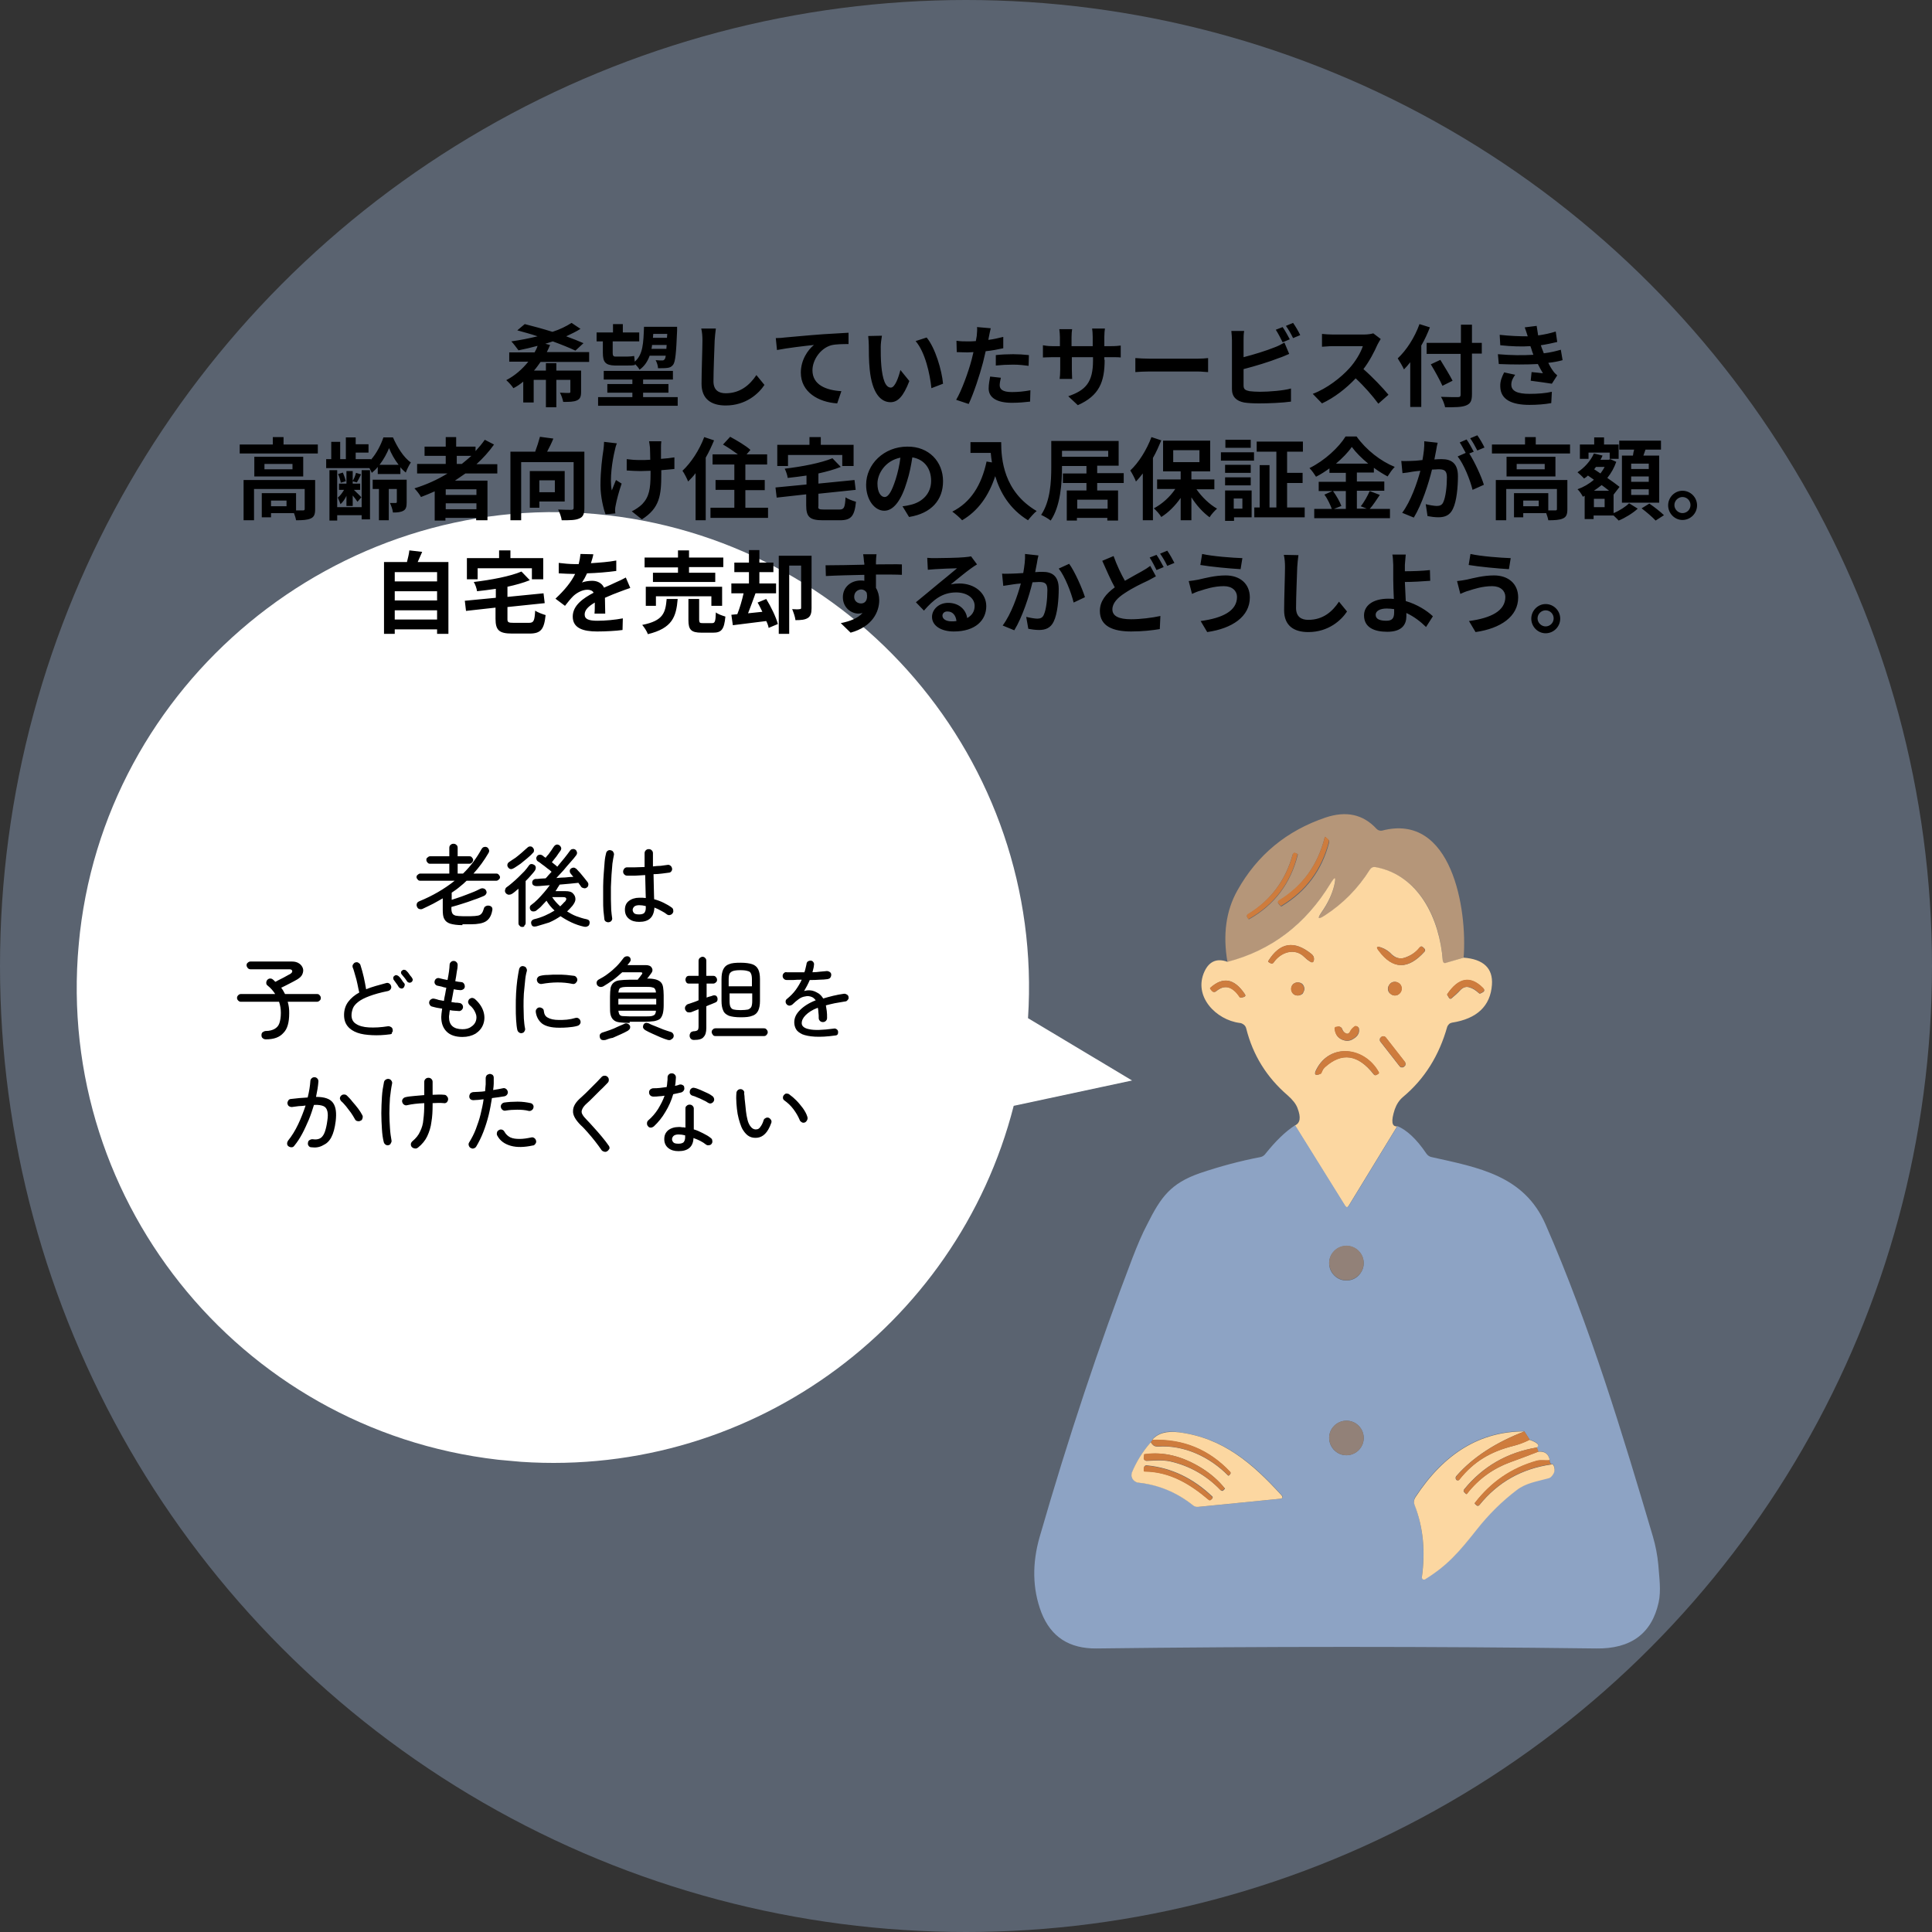 <?xml version="1.0" encoding="utf-8"?>
<!-- Generator: Adobe Illustrator 28.2.0, SVG Export Plug-In . SVG Version: 6.00 Build 0)  -->
<svg version="1.1" id="レイヤー_1" xmlns="http://www.w3.org/2000/svg" xmlns:xlink="http://www.w3.org/1999/xlink" x="0px"
	 y="0px" viewBox="0 0 648 648" style="enable-background:new 0 0 648 648;" xml:space="preserve">
<rect x="0" y="0" width="648" height="648" fill="#333333" stroke="none"/>
<style type="text/css">
	.st0{fill:#B4D2FF;fill-opacity:0.3;}
	.st1{clip-path:url(#SVGID_00000088110948762742268150000007831463002321330333_);}
	.st2{fill:#FFFFFF;}
	.st3{fill:#B59679;}
	.st4{fill:#CE7C3D;}
	.st5{fill:#FCD7A1;}
	.st6{fill:#8DA3C4;}
	.st7{fill:#928178;}
</style>
<circle class="st0" cx="324" cy="324" r="324"/>
<g>
	<defs>
		
			<rect id="SVGID_1_" x="44.2" y="154.9" transform="matrix(9.006228e-02 -0.996 0.996 9.006228e-02 -146.206 505.658)" width="318.9" height="356"/>
	</defs>
	<clipPath id="SVGID_00000018918535685552358240000000194422293767293339_">
		<use xlink:href="#SVGID_1_"  style="overflow:visible;"/>
	</clipPath>
	<g style="clip-path:url(#SVGID_00000018918535685552358240000000194422293767293339_);">
		<path class="st2" d="M379.7,362.4l-34.9-20.9c5.6-86-58.5-161.3-145-169.1c-86.5-7.8-165.5,56.7-173.4,144.4
			C18.4,404.5,83.2,482.1,171,490c79.1,7.2,150-44.6,169-119.1L379.7,362.4L379.7,362.4z"/>
		<path d="M155.1,310.3c-1.7,0-3.1-0.2-4.1-0.5c-0.9-0.3-1.6-0.8-2-1.6c-0.4-0.7-0.5-1.8-0.5-3.1v-3.8c-1,0.6-2.1,1.2-3.2,1.8
			c-1.1,0.6-2.3,1.1-3.5,1.7c-0.4,0.2-0.7,0.2-1.1,0.1c-0.4-0.1-0.6-0.3-0.8-0.7c-0.2-0.4-0.2-0.7-0.1-1.1c0.1-0.4,0.4-0.6,0.8-0.8
			c4.4-1.8,8.4-4.1,11.9-6.9h-11.6c-0.3,0-0.6-0.1-0.8-0.4c-0.2-0.2-0.4-0.5-0.4-0.8c0-0.3,0.1-0.6,0.4-0.8c0.2-0.2,0.5-0.4,0.8-0.4
			h9.8v-3.3h-6.5c-0.3,0-0.6-0.1-0.8-0.4c-0.2-0.2-0.4-0.5-0.4-0.9s0.1-0.6,0.4-0.8c0.2-0.2,0.5-0.4,0.8-0.4h6.5v-2.8
			c0-0.4,0.1-0.8,0.4-1c0.3-0.3,0.6-0.4,1-0.4c0.4,0,0.7,0.1,1,0.4c0.3,0.2,0.4,0.6,0.4,1v2.8h4c0.3,0,0.6,0.1,0.8,0.4
			c0.2,0.2,0.4,0.5,0.4,0.8s-0.1,0.6-0.4,0.9c-0.2,0.2-0.5,0.4-0.8,0.4h-4v3.3h1.8c2.6-2.5,4.6-5.3,6.2-8.2c0.2-0.3,0.4-0.6,0.8-0.7
			c0.4-0.1,0.7-0.1,1.1,0.1c0.3,0.2,0.5,0.5,0.6,0.8c0.1,0.3,0.1,0.6-0.1,1c-1.5,2.6-3.2,4.9-5.1,7h7.7c0.3,0,0.6,0.1,0.8,0.4
			c0.2,0.2,0.4,0.5,0.4,0.8c0,0.3-0.1,0.6-0.4,0.8c-0.2,0.2-0.5,0.4-0.8,0.4h-10c-0.7,0.7-1.5,1.4-2.4,2.1c-0.8,0.7-1.7,1.3-2.6,1.9
			v2.4c1-0.3,2.1-0.7,3.3-1.1c1.2-0.4,2.3-0.9,3.4-1.3c1.1-0.4,2.1-0.9,2.9-1.3c0.4-0.2,0.8-0.2,1.1-0.1c0.4,0.1,0.6,0.3,0.8,0.6
			c0.2,0.4,0.3,0.8,0.1,1.1c-0.1,0.3-0.4,0.6-0.8,0.8c-1,0.4-2.1,0.9-3.4,1.3c-1.3,0.5-2.5,0.9-3.8,1.3c-1.3,0.4-2.5,0.8-3.7,1.1
			v0.5c0,0.7,0.1,1.2,0.3,1.6c0.2,0.4,0.5,0.6,1.1,0.8c0.5,0.1,1.3,0.2,2.4,0.2h2.7c1,0,1.8-0.1,2.4-0.2c0.6-0.1,1-0.4,1.3-0.8
			c0.3-0.4,0.5-0.9,0.7-1.6c0.1-0.4,0.3-0.6,0.7-0.8c0.4-0.2,0.8-0.2,1.2-0.1c0.8,0.2,1.1,0.8,0.9,1.6c-0.3,1.7-1,2.9-2.1,3.6
			c-1.1,0.7-2.8,1-5,1H155.1z M179.9,310.7c-0.4,0.1-0.8,0.1-1.1,0c-0.3-0.1-0.5-0.4-0.6-0.8c-0.1-0.4-0.1-0.7,0.1-1
			c0.2-0.3,0.5-0.5,0.9-0.6c2.5-0.6,4.7-1.6,6.8-2.9c-1.1-1-2-2.1-2.7-3.3c-0.5,0.6-1.1,1.1-1.6,1.7s-1.1,1-1.7,1.5
			c-0.3,0.3-0.7,0.4-1.1,0.4c-0.4,0-0.7-0.1-0.9-0.4c-0.2-0.2-0.3-0.5-0.3-0.9c0-0.4,0.2-0.7,0.5-0.9c0.7-0.5,1.4-1.1,2.2-1.9
			c0.7-0.7,1.4-1.5,2.1-2.3c0.7-0.8,1.3-1.6,1.9-2.4c-0.9,0.1-1.7,0.1-2.5,0.2c-0.8,0.1-1.4,0.1-2,0.1c-0.4,0-0.7-0.1-1-0.3
			c-0.3-0.2-0.4-0.5-0.4-0.9c0-0.3,0.1-0.6,0.3-0.8c0.2-0.2,0.5-0.4,0.9-0.4c0.4,0,0.9,0,1.5-0.1c0.6,0,1.2-0.1,1.8-0.1
			c0.3-0.3,0.6-0.6,0.9-1c0.4-0.4,0.7-0.8,1.1-1.2c-0.4-0.4-0.9-0.8-1.5-1.2c-0.6-0.5-1.1-0.9-1.7-1.3c-0.5-0.4-1-0.8-1.4-1
			c-0.3-0.2-0.4-0.4-0.5-0.8c-0.1-0.3,0-0.6,0.2-0.9c0.2-0.3,0.5-0.5,0.8-0.5c0.3-0.1,0.7,0,1,0.2c0.2,0.1,0.3,0.2,0.5,0.4
			c0.2,0.1,0.4,0.3,0.6,0.4c0.3-0.4,0.6-0.8,1-1.2c0.3-0.5,0.7-0.9,1-1.4c0.3-0.5,0.6-0.9,0.8-1.2c0.2-0.3,0.5-0.5,0.8-0.6
			c0.3-0.1,0.7,0,1,0.2c0.3,0.2,0.5,0.5,0.6,0.8c0.1,0.3,0,0.7-0.2,1c-0.4,0.6-0.9,1.2-1.4,2c-0.6,0.7-1.1,1.4-1.5,1.9
			c0.3,0.3,0.7,0.5,1,0.8c0.3,0.2,0.6,0.5,0.8,0.7c0.8-1,1.6-1.9,2.4-2.9c0.8-1,1.4-1.8,1.9-2.5c0.2-0.3,0.5-0.5,0.8-0.5
			c0.4-0.1,0.7,0,1,0.2c0.3,0.2,0.4,0.5,0.5,0.8c0.1,0.3,0,0.7-0.2,1c-0.5,0.7-1.1,1.4-1.9,2.3s-1.6,1.8-2.4,2.8
			c-0.8,0.9-1.7,1.8-2.4,2.6c1-0.1,2.1-0.2,3-0.2c1-0.1,1.9-0.2,2.7-0.2c-0.2-0.2-0.3-0.4-0.5-0.6c-0.2-0.2-0.3-0.4-0.4-0.5
			c-0.2-0.2-0.3-0.5-0.3-0.9s0.2-0.6,0.4-0.8c0.3-0.2,0.6-0.3,0.9-0.3c0.3,0,0.6,0.2,0.9,0.4c0.4,0.4,0.8,0.9,1.3,1.4
			c0.5,0.6,0.9,1.1,1.4,1.7c0.5,0.6,0.8,1,1.1,1.4c0.2,0.3,0.3,0.6,0.2,1c0,0.3-0.2,0.6-0.5,0.8c-0.3,0.2-0.6,0.3-1,0.2
			c-0.4-0.1-0.7-0.2-0.9-0.5c-0.1-0.2-0.3-0.4-0.4-0.6c-0.2-0.2-0.3-0.4-0.5-0.7c-0.8,0.1-1.8,0.2-2.9,0.3c-1.1,0.1-2.2,0.2-3.4,0.3
			c-0.2,0.3-0.4,0.7-0.7,1.1c-0.2,0.4-0.4,0.7-0.7,1.1h3.4c1.1,0,2,0.2,2.5,0.8c0.5,0.5,0.8,1.1,0.8,1.9c0,0.7-0.4,1.4-1,2.2
			c-0.3,0.3-0.6,0.7-0.9,1c-0.3,0.3-0.6,0.6-0.9,0.9c1,0.6,2,1.2,3.1,1.6c1.1,0.4,2.3,0.8,3.4,1c0.4,0.1,0.7,0.2,0.9,0.5
			c0.2,0.3,0.2,0.7,0.1,1.1c-0.1,0.4-0.3,0.7-0.7,0.8c-0.3,0.2-0.7,0.2-1.2,0.1c-1.4-0.3-2.8-0.8-4.1-1.4c-1.3-0.6-2.5-1.3-3.7-2.1
			c-1.2,0.8-2.4,1.5-3.8,2.1C182.8,309.8,181.4,310.3,179.9,310.7z M175.2,310.9c-0.4,0-0.7-0.1-0.9-0.4c-0.3-0.2-0.4-0.5-0.4-0.9
			v-11.5c-0.4,0.3-0.8,0.6-1.1,0.9c-0.4,0.3-0.7,0.6-1.1,0.8c-0.3,0.2-0.7,0.3-1.1,0.3c-0.4-0.1-0.7-0.2-1-0.6
			c-0.2-0.3-0.3-0.6-0.2-1c0.1-0.4,0.2-0.7,0.5-0.9c0.6-0.4,1.2-0.9,1.9-1.5s1.4-1.2,2.1-1.9c0.7-0.7,1.4-1.4,2-2
			c0.6-0.7,1.1-1.3,1.5-1.9c0.2-0.3,0.5-0.5,0.8-0.5c0.4,0,0.7,0.1,1,0.3c0.3,0.2,0.5,0.5,0.5,0.9c0,0.4-0.1,0.7-0.3,1
			c-0.4,0.6-0.9,1.1-1.4,1.7c-0.5,0.6-1.1,1.2-1.7,1.8v14c0,0.4-0.1,0.7-0.4,0.9C175.9,310.8,175.6,310.9,175.2,310.9z M172.5,291.1
			c-0.4,0.2-0.7,0.4-1.1,0.4c-0.4,0-0.7-0.2-1-0.6c-0.2-0.3-0.3-0.7-0.2-1c0.1-0.4,0.3-0.6,0.6-0.8c0.6-0.4,1.3-0.9,2.1-1.4
			c0.8-0.6,1.5-1.2,2.2-1.8c0.7-0.6,1.3-1.2,1.8-1.6c0.3-0.3,0.6-0.4,0.9-0.4c0.4,0,0.7,0.1,0.9,0.4c0.3,0.3,0.4,0.6,0.4,0.9
			c0,0.4-0.1,0.7-0.4,0.9c-0.5,0.6-1.2,1.2-1.9,1.8c-0.7,0.6-1.5,1.2-2.2,1.8C173.9,290.2,173.1,290.7,172.5,291.1z M187.9,304
			c0.3-0.3,0.5-0.5,0.8-0.8c0.3-0.3,0.5-0.6,0.8-0.8c0.4-0.5,0.5-0.8,0.4-1.1c-0.1-0.3-0.5-0.4-1.1-0.4h-3.6
			C185.9,302,186.8,303,187.9,304z M214.4,309.2c-1.4,0-2.5-0.3-3.4-1c-0.9-0.7-1.4-1.7-1.4-3.1c0-1.2,0.4-2.2,1.3-2.9
			c0.9-0.7,2.1-1.1,3.5-1.1c0.4,0,0.7,0,1.1,0c0.4,0,0.7,0.1,1.1,0.1c0-1.1-0.1-2.2-0.1-3.6c0-1.3-0.1-2.7-0.1-4.1
			c-1.1,0.1-2.2,0.1-3.3,0.2c-1,0-2,0-2.7,0c-0.4,0-0.7-0.1-1-0.4c-0.3-0.3-0.4-0.6-0.4-1c0-0.4,0.2-0.7,0.4-1
			c0.3-0.3,0.6-0.4,1-0.4c0.8,0,1.7,0,2.7,0c1,0,2.1-0.1,3.1-0.1c0-0.8,0-1.6,0-2.4c0-0.8,0-1.5,0-2.2c0-0.4,0.1-0.7,0.4-1
			c0.3-0.3,0.6-0.4,1-0.4c0.4,0,0.7,0.1,1,0.4c0.3,0.3,0.4,0.6,0.4,1c0,0.7,0,1.4,0,2.2c0,0.7,0,1.5,0,2.2c0.9-0.1,1.8-0.2,2.6-0.2
			c0.8-0.1,1.5-0.2,2.2-0.3c0.4-0.1,0.7,0,1,0.2c0.3,0.2,0.5,0.5,0.6,0.9c0.1,0.4,0,0.7-0.2,1c-0.2,0.3-0.5,0.5-0.9,0.5
			c-0.7,0.1-1.4,0.2-2.3,0.3c-0.9,0.1-1.8,0.2-2.8,0.2c0,1.6,0.1,3.2,0.1,4.6c0,1.5,0.1,2.8,0.1,3.8c1.1,0.3,2.2,0.7,3.2,1.2
			c1,0.5,1.9,1,2.7,1.6c0.3,0.2,0.5,0.5,0.5,0.9c0.1,0.4,0,0.7-0.2,1c-0.2,0.3-0.5,0.5-0.9,0.6c-0.4,0.1-0.7,0-1-0.2
			c-0.5-0.4-1.1-0.8-1.9-1.2c-0.7-0.4-1.5-0.8-2.3-1.1C219.3,307.7,217.6,309.2,214.4,309.2z M204.3,309.3c-0.4,0.1-0.7,0-1.1-0.2
			c-0.3-0.2-0.5-0.5-0.5-0.9c-0.1-0.7-0.2-1.6-0.3-2.7c-0.1-1.1-0.1-2.4-0.1-3.8c0-1.4,0-2.9,0-4.4c0-1.5,0.1-3,0.2-4.4
			c0.1-1.4,0.2-2.8,0.3-3.9c0.1-1.2,0.3-2.1,0.5-2.9c0.1-0.4,0.3-0.6,0.6-0.8c0.3-0.2,0.7-0.2,1-0.1c0.4,0.1,0.7,0.3,0.8,0.6
			c0.2,0.3,0.3,0.7,0.2,1c-0.2,0.8-0.3,1.7-0.5,2.9c-0.1,1.1-0.2,2.4-0.3,3.7c-0.1,1.3-0.1,2.7-0.2,4.1c0,1.4,0,2.8,0,4.1
			s0.1,2.5,0.1,3.6c0.1,1.1,0.2,2,0.3,2.6c0.1,0.4,0,0.7-0.2,1C205,309,204.7,309.2,204.3,309.3z M214.4,306.7
			c0.8,0,1.4-0.2,1.7-0.5c0.3-0.4,0.5-0.9,0.5-1.6v-0.7c-0.8-0.2-1.5-0.3-2.2-0.3c-0.8,0-1.4,0.2-1.7,0.5c-0.3,0.3-0.5,0.7-0.5,1.1
			s0.2,0.8,0.5,1.1C213,306.6,213.6,306.7,214.4,306.7z M89.2,348.6c-0.4,0-0.8-0.1-1.1-0.4c-0.3-0.2-0.4-0.6-0.4-1
			c0-0.4,0.1-0.8,0.4-1c0.3-0.2,0.7-0.4,1-0.4c1.3,0,2.3-0.3,3-0.7c0.7-0.4,1.3-1,1.6-1.9c0.3-0.9,0.5-2,0.5-3.5
			c0-1.3-0.2-2.5-0.6-3.7H80.8c-0.3,0-0.6-0.1-0.9-0.4c-0.3-0.3-0.4-0.6-0.4-0.9c0-0.3,0.1-0.6,0.4-0.9c0.3-0.3,0.6-0.4,0.9-0.4
			h11.5c-0.7-1.1-1.5-2-2.5-2.8c-0.3-0.2-0.5-0.5-0.5-0.9c0-0.4,0.1-0.7,0.3-1c0.3-0.3,0.6-0.5,1-0.5c0.4,0,0.7,0.1,1,0.4
			c0.2,0.1,0.3,0.2,0.4,0.4c0.1,0.1,0.3,0.2,0.4,0.3c0.5-0.3,1.1-0.6,1.7-0.9c0.7-0.3,1.3-0.7,1.9-1c0.6-0.3,1-0.6,1.3-0.7
			c0.6-0.4,0.8-0.7,0.7-1.1c-0.1-0.4-0.5-0.5-1.1-0.5H84c-0.3,0-0.6-0.1-0.9-0.4c-0.2-0.3-0.4-0.6-0.4-0.9c0-0.4,0.1-0.7,0.4-0.9
			c0.3-0.3,0.6-0.4,0.9-0.4h13.9c1,0,1.8,0.2,2.5,0.7c0.6,0.4,1,1,1.2,1.6c0.2,0.6,0.1,1.3-0.2,2c-0.3,0.7-0.9,1.2-1.7,1.7
			c-0.7,0.4-1.6,0.9-2.6,1.4c-1,0.5-1.9,1-2.8,1.4c0.3,0.3,0.5,0.7,0.7,1c0.2,0.4,0.4,0.7,0.6,1.1h10.7c0.4,0,0.7,0.1,0.9,0.4
			c0.3,0.3,0.4,0.6,0.4,0.9c0,0.4-0.1,0.7-0.4,0.9c-0.2,0.2-0.5,0.4-0.9,0.4h-9.8c0.2,0.6,0.3,1.3,0.4,1.9c0.1,0.6,0.1,1.3,0.1,2
			c0,3-0.6,5.2-1.9,6.5C93.8,347.9,91.9,348.6,89.2,348.6z M130.9,346.9c-2.2,0.3-4.2,0.4-6.1,0.3c-1.9-0.1-3.5-0.3-4.9-0.8
			c-1.4-0.5-2.5-1.2-3.3-2.2s-1.2-2.2-1.2-3.8c0-1.7,0.5-3.2,1.4-4.4c0.9-1.2,2.2-2.3,3.7-3.1c-0.2-0.8-0.4-1.8-0.6-2.8
			c-0.2-1.1-0.5-2.1-0.8-3.1c-0.3-1-0.5-1.9-0.8-2.5c-0.1-0.4-0.1-0.7,0.1-1c0.2-0.3,0.4-0.6,0.8-0.7c0.4-0.1,0.7-0.1,1,0.1
			c0.3,0.2,0.6,0.4,0.7,0.8c0.4,1.3,0.8,2.6,1.1,4c0.3,1.4,0.6,2.8,0.8,4.1c1-0.4,2.1-0.8,3.2-1.1c1.2-0.3,2.4-0.7,3.6-1
			c0.4-0.1,0.7,0,1,0.2c0.3,0.2,0.5,0.5,0.6,0.9c0.1,0.4,0,0.7-0.2,1c-0.2,0.3-0.5,0.5-0.9,0.6c-2.5,0.5-4.6,1.1-6.2,1.7
			c-1.6,0.6-2.8,1.2-3.7,1.9c-0.9,0.7-1.5,1.4-1.8,2.1c-0.3,0.8-0.5,1.6-0.5,2.4c0,1.3,0.5,2.3,1.5,2.9c1,0.7,2.5,1.1,4.3,1.2
			c1.9,0.1,4,0,6.5-0.4c0.4,0,0.7,0.1,1,0.3c0.3,0.2,0.5,0.5,0.5,0.9c0.1,0.4,0,0.7-0.3,1C131.6,346.7,131.3,346.8,130.9,346.9z
			 M138,329.4c-0.2,0.2-0.5,0.2-0.8,0.2c-0.3-0.1-0.5-0.2-0.7-0.5c-0.5-0.8-1.1-1.5-1.7-2.2c-0.2-0.2-0.3-0.4-0.3-0.7
			c0-0.3,0.1-0.5,0.4-0.7c0.2-0.2,0.5-0.3,0.8-0.2c0.3,0,0.5,0.2,0.7,0.4c0.3,0.3,0.6,0.6,0.9,1.1s0.7,0.8,0.9,1.2
			c0.2,0.3,0.3,0.5,0.2,0.8C138.4,328.9,138.3,329.2,138,329.4z M135.2,331.4c-0.3,0.2-0.5,0.2-0.8,0.1c-0.3-0.1-0.5-0.2-0.7-0.5
			c-0.2-0.4-0.5-0.8-0.8-1.2s-0.6-0.8-0.8-1.1c-0.2-0.2-0.2-0.5-0.2-0.7c0-0.3,0.1-0.5,0.4-0.7c0.2-0.2,0.5-0.3,0.8-0.2
			c0.3,0.1,0.5,0.2,0.7,0.4c0.3,0.3,0.6,0.6,0.9,1.1c0.3,0.5,0.6,0.9,0.9,1.2c0.2,0.3,0.2,0.5,0.1,0.8
			C135.6,331,135.4,331.3,135.2,331.4z M155.1,347.8c-2.3,0-4.1-0.6-5.3-1.8c-1.2-1.2-1.8-2.8-1.8-4.9c0-0.5,0.1-1.4,0.3-2.8
			c-0.6-0.1-1.2-0.2-1.8-0.3c-0.6-0.1-1.1-0.3-1.6-0.4c-0.4-0.1-0.6-0.3-0.8-0.7c-0.2-0.3-0.2-0.7-0.1-1c0.1-0.3,0.3-0.6,0.7-0.8
			c0.3-0.2,0.7-0.2,1.1-0.1c0.4,0.1,0.9,0.2,1.4,0.4c0.5,0.1,1.1,0.2,1.7,0.3c0.1-0.7,0.2-1.4,0.4-2.2c0.1-0.8,0.3-1.5,0.4-2.2
			c-0.6-0.1-1.1-0.2-1.6-0.4c-0.5-0.1-1-0.2-1.4-0.3c-0.4-0.1-0.6-0.3-0.8-0.6c-0.2-0.3-0.2-0.7-0.1-1c0.1-0.4,0.3-0.6,0.6-0.8
			c0.3-0.2,0.7-0.2,1-0.1c0.3,0.1,0.8,0.2,1.2,0.3c0.5,0.1,1,0.2,1.5,0.3c0.2-1.1,0.4-2,0.5-2.9c0.1-0.9,0.2-1.6,0.2-2.2
			c0-0.4,0.2-0.7,0.4-0.9c0.3-0.3,0.6-0.4,1-0.4c0.4,0,0.7,0.2,0.9,0.4c0.3,0.3,0.4,0.6,0.4,1c0,0.6-0.1,1.4-0.3,2.3
			c-0.1,0.9-0.3,2-0.5,3.1c0.4,0.1,0.7,0.1,1.1,0.2c0.4,0,0.7,0.1,0.9,0.1c0.4,0,0.7,0.2,0.9,0.5s0.3,0.6,0.3,1
			c0,0.4-0.2,0.7-0.5,0.9c-0.3,0.2-0.6,0.3-1,0.3c-0.3,0-0.7-0.1-1.1-0.1c-0.4-0.1-0.7-0.1-1.1-0.2c-0.1,0.7-0.3,1.5-0.4,2.2
			c-0.1,0.7-0.3,1.4-0.4,2.1c0.5,0.1,1,0.1,1.4,0.2c0.4,0,0.8,0,1.2,0.1c0.4,0,0.7,0.2,0.9,0.4c0.3,0.3,0.4,0.6,0.4,1
			c0,0.4-0.2,0.7-0.5,1c-0.3,0.2-0.6,0.4-1,0.3c-0.4,0-0.9-0.1-1.4-0.1c-0.5,0-1-0.1-1.5-0.2c-0.1,0.5-0.2,1-0.2,1.4
			c-0.1,0.4-0.1,0.7-0.1,1c0,2.6,1.5,4,4.5,4c1.1,0,2.1-0.2,2.9-0.8c0.8-0.5,1.3-1.1,1.6-1.9c0.3-0.9,0.3-1.8-0.1-2.7
			c-0.4-1-1-1.9-2-2.7c-0.3-0.3-0.4-0.6-0.5-0.9c0-0.4,0.1-0.7,0.3-1c0.3-0.3,0.6-0.4,0.9-0.5c0.4,0,0.7,0.1,1,0.3
			c1.4,1.2,2.4,2.6,2.9,4.1c0.5,1.5,0.5,3,0,4.4c-0.5,1.4-1.4,2.4-2.6,3.2C158.3,347.4,156.8,347.8,155.1,347.8z M175.1,346.5
			c-0.4,0.1-0.7,0-1-0.2c-0.3-0.2-0.5-0.5-0.6-0.9c-0.2-0.9-0.3-2-0.4-3.4c-0.1-1.3-0.1-2.8-0.1-4.3c0-1.5,0-3.1,0.1-4.6
			s0.2-3,0.4-4.4c0.2-1.4,0.4-2.6,0.6-3.6c0.1-0.4,0.3-0.7,0.6-0.9c0.3-0.2,0.7-0.2,1-0.1c0.4,0.1,0.7,0.3,0.8,0.6
			c0.2,0.3,0.3,0.7,0.2,1c-0.3,1-0.5,2.2-0.6,3.5s-0.3,2.7-0.4,4.1c-0.1,1.4-0.1,2.9-0.1,4.3c0,1.4,0.1,2.7,0.1,4
			c0.1,1.3,0.2,2.4,0.4,3.3c0.1,0.4,0,0.7-0.2,1C175.8,346.2,175.5,346.4,175.1,346.5z M187.5,344.7c-2.6,0-4.5-0.5-5.7-1.4
			c-1.2-1-1.9-2.3-2.1-3.9c0-0.4,0-0.7,0.3-1c0.2-0.3,0.6-0.5,0.9-0.5c0.4,0,0.7,0.1,1,0.3c0.3,0.2,0.5,0.5,0.5,0.9
			c0.1,1,0.5,1.8,1.3,2.2c0.8,0.5,2.1,0.8,3.8,0.8c0.7,0,1.6,0,2.6-0.1c1-0.1,2-0.3,3-0.6c0.4-0.1,0.7,0,1,0.2
			c0.3,0.2,0.5,0.5,0.6,0.9c0.1,0.4,0,0.7-0.2,1c-0.2,0.3-0.5,0.5-0.9,0.6c-1,0.3-2.1,0.4-3.2,0.5
			C189.4,344.7,188.4,344.7,187.5,344.7z M181.8,330c-0.4,0.1-0.7,0-1.1-0.2c-0.3-0.2-0.5-0.5-0.6-0.9c-0.1-0.4,0-0.7,0.2-1
			c0.2-0.3,0.5-0.5,0.9-0.6c0.8-0.2,1.6-0.3,2.6-0.3c1-0.1,2-0.1,3.1-0.1c1.1,0,2.1,0,3.1,0.1s1.9,0.2,2.6,0.3
			c0.4,0.1,0.6,0.3,0.8,0.6c0.2,0.3,0.3,0.6,0.2,1c-0.1,0.4-0.3,0.6-0.6,0.9c-0.3,0.2-0.6,0.3-1,0.2
			C188.7,329.3,185.2,329.4,181.8,330z M211.2,343.1c-1.4,0-2.5-0.1-3.4-0.2c-0.9-0.1-1.6-0.4-2-0.8c-0.5-0.4-0.8-1-1-1.7
			c-0.2-0.7-0.2-1.7-0.2-2.9v-3.3c0-1.2,0.1-2.1,0.2-2.9c0.2-0.7,0.5-1.3,1-1.7c0.5-0.4,1.1-0.7,2-0.8c0.9-0.1,2-0.2,3.4-0.2h2.7
			c0.2-0.3,0.4-0.6,0.7-0.9c0.2-0.3,0.4-0.6,0.6-0.8c0.4-0.5,0.3-0.8-0.4-0.8h-6.1c-1,0.9-2,1.8-3.1,2.6c-1.1,0.8-2.2,1.5-3.2,2.1
			c-0.4,0.2-0.8,0.3-1.2,0.2c-0.4-0.1-0.7-0.3-0.9-0.6c-0.2-0.3-0.2-0.6-0.2-1c0.1-0.3,0.3-0.6,0.6-0.8c1.1-0.6,2.2-1.2,3.2-2
			c1.1-0.8,2-1.6,2.9-2.5c0.9-0.9,1.6-1.8,2.2-2.6c0.2-0.3,0.5-0.6,0.9-0.7c0.4-0.1,0.8-0.1,1.1,0.1c0.3,0.2,0.5,0.5,0.5,0.8
			c0.1,0.3,0,0.7-0.3,1c-0.1,0.2-0.2,0.4-0.4,0.5c-0.1,0.2-0.2,0.4-0.4,0.5h6.2c1,0,1.7,0.3,2,0.9c0.4,0.6,0.3,1.3-0.3,2
			c-0.2,0.3-0.4,0.5-0.6,0.8c-0.2,0.3-0.4,0.6-0.7,0.8c1.2,0,2.1,0.1,2.9,0.3c0.7,0.2,1.3,0.5,1.7,0.9c0.4,0.4,0.7,1,0.8,1.7
			c0.1,0.7,0.2,1.6,0.2,2.7v3.3c0,1.2-0.1,2.1-0.3,2.9c-0.2,0.7-0.5,1.3-0.9,1.7c-0.5,0.4-1.1,0.6-2,0.8c-0.9,0.1-2,0.2-3.4,0.2
			H211.2z M203.1,348.8c-0.4,0.1-0.8,0.1-1.2,0c-0.3-0.1-0.6-0.4-0.7-0.8c-0.1-0.4-0.1-0.7,0-1c0.2-0.3,0.5-0.6,0.9-0.7
			c0.7-0.2,1.5-0.5,2.4-0.8c0.9-0.3,1.8-0.7,2.6-1.1c0.9-0.4,1.6-0.7,2.3-1c0.3-0.2,0.7-0.2,1-0.1c0.3,0.1,0.6,0.3,0.8,0.6
			c0.2,0.3,0.2,0.6,0.1,1c-0.1,0.3-0.3,0.5-0.7,0.8c-0.7,0.4-1.5,0.8-2.4,1.2c-0.9,0.4-1.8,0.8-2.7,1.2
			C204.7,348.2,203.9,348.5,203.1,348.8z M224,348.8c-0.7-0.2-1.6-0.5-2.5-0.9c-0.9-0.4-1.8-0.8-2.7-1.2c-0.9-0.4-1.7-0.8-2.4-1.2
			c-0.3-0.2-0.6-0.5-0.7-0.8c-0.1-0.3,0-0.6,0.1-1c0.2-0.3,0.4-0.5,0.7-0.6c0.3-0.1,0.7,0,1,0.1c0.6,0.3,1.4,0.7,2.3,1
			c0.9,0.4,1.8,0.7,2.7,1.1c0.9,0.3,1.7,0.6,2.4,0.8c0.4,0.1,0.7,0.3,0.9,0.7c0.2,0.3,0.2,0.7,0.1,1c-0.1,0.4-0.4,0.6-0.7,0.8
			C224.8,348.9,224.5,348.9,224,348.8z M207.4,336.9h12.7V335h-12.7V336.9z M211.2,340.9h5c1,0,1.8,0,2.3-0.1
			c0.5-0.1,0.9-0.3,1.1-0.5c0.2-0.3,0.4-0.7,0.4-1.3h-12.6c0.1,0.6,0.2,1,0.4,1.3c0.2,0.3,0.6,0.5,1.1,0.5
			C209.5,340.8,210.3,340.9,211.2,340.9z M207.4,332.9H220c0-0.6-0.2-1-0.4-1.3c-0.2-0.3-0.6-0.4-1.1-0.5c-0.5-0.1-1.3-0.1-2.3-0.1
			h-5c-1,0-1.7,0-2.3,0.1c-0.5,0.1-0.9,0.2-1.1,0.5C207.6,331.8,207.5,332.3,207.4,332.9z M248.4,341.2c-1.7,0-3-0.2-3.9-0.5
			c-0.9-0.4-1.6-0.9-1.9-1.7c-0.4-0.8-0.6-1.9-0.6-3.3v-7.3c0-1.4,0.2-2.5,0.6-3.3c0.4-0.8,1-1.4,1.9-1.7c0.9-0.4,2.2-0.5,3.9-0.5
			c1.7,0,3,0.2,3.9,0.5c0.9,0.3,1.6,0.9,2,1.7c0.4,0.8,0.6,1.9,0.6,3.3v7.3c0,1.4-0.2,2.4-0.6,3.3c-0.4,0.8-1,1.4-2,1.7
			C251.4,341.1,250.1,341.2,248.4,341.2z M232.8,348.8c-0.5,0-0.8-0.1-1.1-0.4c-0.2-0.2-0.4-0.6-0.4-1c0-0.4,0.1-0.7,0.3-1
			c0.2-0.3,0.5-0.4,0.9-0.5c0.8,0,1.3-0.2,1.5-0.4c0.2-0.2,0.3-0.6,0.3-1.3v-5.7c-1.1,0.4-1.9,0.8-2.5,1c-0.4,0.1-0.8,0.1-1.2,0
			c-0.4-0.2-0.6-0.5-0.8-0.9c-0.1-0.4-0.1-0.7,0.1-1.1c0.2-0.3,0.5-0.6,0.8-0.7c0.4-0.1,0.9-0.3,1.5-0.5c0.7-0.2,1.4-0.5,2.1-0.8
			v-5.6h-3.2c-0.4,0-0.7-0.1-0.9-0.4c-0.2-0.3-0.3-0.6-0.3-0.9c0-0.3,0.1-0.6,0.3-0.9c0.2-0.3,0.6-0.4,0.9-0.4h3.2v-5
			c0-0.4,0.1-0.7,0.4-1c0.3-0.2,0.6-0.4,0.9-0.4s0.7,0.1,0.9,0.4c0.3,0.2,0.4,0.6,0.4,1v5h2.3c0.4,0,0.7,0.1,0.9,0.4
			c0.2,0.2,0.4,0.5,0.4,0.9c0,0.4-0.1,0.7-0.4,0.9c-0.2,0.2-0.5,0.4-0.9,0.4H237v4.7c0.4-0.2,0.8-0.3,1.2-0.4
			c0.4-0.1,0.7-0.2,0.9-0.3c0.3-0.1,0.6-0.1,0.9,0c0.3,0.1,0.5,0.4,0.6,0.7c0.1,0.3,0.1,0.7,0,1c-0.1,0.3-0.3,0.5-0.8,0.7
			c-0.3,0.1-0.7,0.3-1.2,0.5c-0.5,0.2-1.1,0.4-1.7,0.7v7.3c0,1.4-0.3,2.4-0.9,3C235.5,348.5,234.4,348.8,232.8,348.8z M240,347.5
			c-0.4,0-0.7-0.1-0.9-0.4c-0.2-0.3-0.4-0.6-0.4-0.9c0-0.4,0.1-0.7,0.4-0.9c0.2-0.3,0.6-0.4,0.9-0.4h16.2c0.4,0,0.7,0.1,0.9,0.4
			c0.2,0.2,0.4,0.5,0.4,0.9c0,0.3-0.1,0.6-0.4,0.9c-0.2,0.3-0.5,0.4-0.9,0.4H240z M248.4,338.8c1.1,0,1.9-0.1,2.5-0.2
			c0.5-0.2,0.9-0.5,1.1-0.9c0.2-0.5,0.3-1.1,0.3-1.9v-2.6h-7.6v2.6c0,0.8,0.1,1.5,0.3,1.9c0.2,0.4,0.5,0.8,1.1,0.9
			C246.5,338.7,247.3,338.8,248.4,338.8z M244.6,330.8h7.6v-2.3c0-0.8-0.1-1.5-0.3-1.9c-0.2-0.5-0.5-0.8-1.1-0.9
			c-0.5-0.2-1.4-0.3-2.5-0.3c-1.1,0-1.9,0.1-2.5,0.3c-0.5,0.2-0.9,0.5-1.1,0.9c-0.2,0.4-0.3,1.1-0.3,1.9V330.8z M280.2,347.3
			c-2.8,0.4-5.1,0.5-6.9,0.4c-1.8-0.1-3.2-0.4-4.2-0.8c-1-0.5-1.7-1-2.1-1.7c-0.4-0.7-0.6-1.5-0.6-2.3c0-1.5,0.6-2.8,1.9-4.1
			c1.3-1.3,3-2.4,5.3-3.3c-0.4-0.5-0.8-0.9-1.3-1.1c-0.7-0.3-1.5-0.4-2.2-0.2c-0.8,0.1-1.5,0.4-2.2,0.9s-1.4,1.1-2,1.7
			c-0.3,0.3-0.6,0.4-1,0.5c-0.4,0-0.7-0.1-1-0.4c-0.3-0.3-0.4-0.6-0.4-1c0-0.4,0.2-0.7,0.5-0.9c1.1-0.9,2.1-1.9,2.9-3
			c0.8-1.1,1.5-2.3,2-3.4c-1,0-1.9,0-2.8,0.1c-0.9,0-1.6,0-2.2,0c-0.4,0-0.7-0.1-1-0.4c-0.3-0.3-0.4-0.6-0.4-1
			c0-0.4,0.2-0.7,0.4-0.9c0.3-0.3,0.6-0.4,1-0.3c0.7,0,1.6,0,2.6,0s2.2,0,3.3,0c0.2-0.5,0.3-1,0.4-1.4s0.2-0.9,0.3-1.3
			c0-0.4,0.2-0.7,0.4-0.9c0.3-0.2,0.6-0.3,1-0.3c0.4,0,0.7,0.2,0.9,0.5c0.2,0.3,0.3,0.6,0.2,1c0,0.4-0.1,0.8-0.2,1.2
			c-0.1,0.4-0.2,0.8-0.3,1.2c0.9,0,1.8-0.1,2.6-0.2c0.8-0.1,1.5-0.1,2.2-0.2c0.4,0,0.7,0.1,1,0.3c0.3,0.2,0.5,0.5,0.5,0.9
			c0,0.4-0.1,0.7-0.3,1c-0.2,0.3-0.5,0.4-0.9,0.5c-0.8,0.1-1.7,0.2-2.8,0.2c-1,0.1-2.1,0.1-3.2,0.1c-0.3,0.6-0.5,1.2-0.9,1.9
			c-0.3,0.6-0.7,1.2-1,1.8c1.3-0.4,2.5-0.3,3.5,0.1c0.5,0.2,1,0.5,1.5,0.8c0.5,0.4,1,0.9,1.4,1.6c1-0.3,2.1-0.6,3.3-0.9
			c1.2-0.3,2.4-0.5,3.7-0.7c0.4,0,0.7,0.1,1,0.3c0.3,0.2,0.5,0.5,0.5,0.8c0.1,0.4,0,0.7-0.3,1c-0.2,0.3-0.5,0.5-0.9,0.5
			c-1.3,0.2-2.4,0.4-3.5,0.6c-1.1,0.2-2,0.5-2.9,0.7c0.1,0.6,0.2,1.2,0.3,1.9c0.1,0.7,0.1,1.5,0.1,2.3c0,0.4-0.1,0.7-0.4,1
			c-0.3,0.3-0.6,0.4-1,0.4s-0.7-0.1-1-0.4c-0.3-0.3-0.4-0.6-0.4-1c0-0.6,0-1.2-0.1-1.8c0-0.6-0.1-1.1-0.2-1.6
			c-1.9,0.7-3.2,1.6-4.1,2.5c-0.9,0.9-1.3,1.8-1.3,2.7c0,1,0.9,1.7,2.5,2c1.7,0.4,4.5,0.3,8.2-0.2c0.4-0.1,0.7,0,1,0.2
			c0.3,0.2,0.5,0.5,0.5,0.9c0,0.4,0,0.7-0.3,1C280.8,347.1,280.5,347.3,280.2,347.3z M104.4,384.8c-0.4,0-0.7-0.2-0.9-0.5
			c-0.2-0.3-0.3-0.6-0.2-1c0-0.4,0.2-0.7,0.5-0.9c0.3-0.2,0.6-0.3,1-0.3c0.6,0.1,1.2,0.1,1.7,0c0.5-0.1,1-0.3,1.4-0.7
			c0.4-0.4,0.8-1,1.1-1.9c0.3-0.9,0.6-2.1,0.8-3.7c0.2-1.3,0.2-2.3,0-3.1c-0.2-0.8-0.6-1.4-1.3-1.7c-0.7-0.3-1.8-0.5-3.2-0.4
			c-0.5,1.6-1,3.2-1.7,4.9c-0.7,1.6-1.4,3.2-2.2,4.7c-0.8,1.5-1.7,2.9-2.7,4.1c-0.2,0.3-0.5,0.5-0.9,0.5c-0.4,0-0.7-0.1-1-0.3
			c-0.3-0.2-0.5-0.5-0.5-0.9c0-0.4,0.1-0.7,0.3-1c1.3-1.6,2.4-3.4,3.4-5.5c1-2.1,1.8-4.2,2.5-6.3c-0.7,0.1-1.5,0.2-2.3,0.2
			c-0.8,0.1-1.5,0.2-2.3,0.3c-0.4,0-0.7-0.1-1-0.3c-0.3-0.2-0.4-0.5-0.5-0.9c0-0.4,0.1-0.7,0.3-1c0.2-0.3,0.5-0.5,0.9-0.5
			c1-0.1,1.9-0.2,2.8-0.3c1-0.1,1.9-0.1,2.8-0.2c0.5-2,0.8-3.9,0.9-5.5c0-0.4,0.2-0.7,0.4-0.9c0.3-0.3,0.6-0.4,1-0.4
			c0.4,0,0.7,0.2,0.9,0.4c0.3,0.3,0.4,0.6,0.4,1c-0.1,1.6-0.4,3.3-0.8,5.2c2.8,0,4.7,0.6,5.7,2c1,1.4,1.2,3.4,0.9,6.1
			c-0.3,2.4-0.8,4.2-1.5,5.5c-0.7,1.3-1.6,2.1-2.7,2.6C107.2,384.8,105.9,385,104.4,384.8z M120.9,375.9c-0.3,0.2-0.7,0.2-1.1,0.1
			c-0.4-0.1-0.6-0.3-0.8-0.7c-0.4-0.7-0.8-1.4-1.3-2.1c-0.5-0.7-1.1-1.4-1.6-2.1c-0.6-0.7-1.1-1.3-1.6-1.7c-0.3-0.3-0.4-0.6-0.5-0.9
			c0-0.4,0.1-0.7,0.4-1s0.6-0.4,1-0.4c0.4,0,0.7,0.1,1,0.4c0.6,0.6,1.2,1.2,1.8,2c0.7,0.8,1.3,1.5,1.9,2.3c0.6,0.8,1.1,1.6,1.4,2.2
			c0.2,0.3,0.2,0.7,0.1,1C121.5,375.5,121.3,375.8,120.9,375.9z M140.2,384.9c-0.3,0.2-0.6,0.4-1,0.3c-0.4,0-0.7-0.2-1-0.4
			c-0.3-0.3-0.4-0.6-0.4-1c0-0.4,0.2-0.7,0.5-1c1.2-1,2.1-2.1,2.6-3.3c0.6-1.2,1-2.5,1.1-4c0.2-1.5,0.3-3.2,0.3-5.1v-0.4
			c-2.2,0.1-4.1,0.3-5.8,0.7c-0.4,0.1-0.7,0-1-0.2c-0.3-0.2-0.5-0.5-0.6-0.9c-0.1-0.4,0-0.7,0.2-1c0.2-0.3,0.5-0.5,0.9-0.6
			c0.8-0.2,1.8-0.3,2.9-0.4c1.1-0.1,2.3-0.2,3.4-0.3v-4.4c0-0.4,0.1-0.7,0.4-1c0.3-0.3,0.6-0.4,1-0.4s0.7,0.1,1,0.4
			c0.3,0.3,0.4,0.6,0.4,1v4.3c1.6-0.1,2.9-0.1,3.9,0c0.4,0,0.7,0.2,0.9,0.5c0.3,0.3,0.4,0.6,0.4,1c0,0.4-0.2,0.7-0.4,1
			c-0.3,0.2-0.6,0.4-1,0.3c-1.1-0.1-2.4-0.1-3.8,0v0.6c0,2.1-0.1,4-0.4,5.7c-0.2,1.7-0.7,3.3-1.4,4.8
			C142.7,382.4,141.6,383.8,140.2,384.9z M130.3,384.1c-0.4,0.1-0.7,0-1-0.2c-0.3-0.2-0.5-0.5-0.6-0.9c-0.3-1.2-0.5-2.6-0.6-4.3
			c-0.1-1.7-0.2-3.4-0.2-5.3c0-1.9,0.1-3.7,0.2-5.5s0.4-3.5,0.7-5c0.1-0.4,0.3-0.6,0.6-0.8c0.3-0.2,0.7-0.3,1.1-0.2
			c0.4,0.1,0.6,0.3,0.8,0.6c0.2,0.3,0.3,0.6,0.2,1c-0.3,1.4-0.5,3-0.7,4.7c-0.1,1.7-0.2,3.5-0.2,5.2c0,1.8,0.1,3.4,0.2,5
			c0.1,1.6,0.3,2.9,0.5,4c0.1,0.4,0,0.7-0.2,1C131,383.8,130.7,384,130.3,384.1z M157.8,385c-0.3-0.2-0.5-0.5-0.6-0.9
			c-0.1-0.4,0-0.7,0.2-1c0.8-1.3,1.6-2.8,2.2-4.4c0.6-1.6,1.2-3.3,1.6-5c0.4-1.7,0.8-3.4,1-5c-0.6,0.1-1.2,0.1-1.8,0.2
			c-0.6,0-1.1,0.1-1.6,0.1c-0.4,0-0.7-0.1-1-0.3c-0.3-0.3-0.4-0.6-0.4-0.9c0-0.4,0.1-0.7,0.3-1c0.2-0.3,0.6-0.4,0.9-0.5
			c0.6,0,1.2-0.1,1.9-0.1c0.7,0,1.4-0.1,2.2-0.2c0.1-0.8,0.1-1.6,0.2-2.3c0-0.7,0-1.4,0-2c0-0.4,0.1-0.7,0.3-1
			c0.3-0.3,0.6-0.4,1-0.5c0.4,0,0.7,0.1,1,0.3c0.3,0.3,0.4,0.6,0.4,1c0,0.6,0,1.2,0,1.9c0,0.7-0.1,1.4-0.2,2.2
			c0.6-0.1,1.2-0.2,1.8-0.3c0.6-0.1,1.1-0.2,1.5-0.3c0.4-0.1,0.7,0,1,0.2c0.3,0.2,0.5,0.5,0.6,0.9c0.1,0.4,0,0.7-0.2,1
			c-0.2,0.3-0.5,0.5-0.9,0.6c-0.6,0.1-1.2,0.2-1.9,0.3c-0.7,0.1-1.5,0.2-2.3,0.3c-0.3,1.8-0.6,3.7-1.1,5.7c-0.5,2-1.1,3.9-1.8,5.7
			c-0.7,1.8-1.5,3.4-2.4,4.9c-0.2,0.3-0.5,0.5-0.9,0.6C158.5,385.3,158.2,385.2,157.8,385z M178.7,384.2c-2.8,0.6-5.3,0.7-7.4,0.1
			c-2.1-0.6-3.6-1.7-4.5-3.4c-0.2-0.3-0.2-0.7-0.1-1.1c0.1-0.4,0.3-0.6,0.7-0.8c0.3-0.2,0.7-0.2,1-0.1s0.6,0.3,0.8,0.7
			c0.5,0.9,1.2,1.5,2,1.9c0.9,0.4,1.9,0.5,3.1,0.5c1.2,0,2.5-0.2,3.9-0.5c0.4-0.1,0.7,0,1,0.2c0.3,0.2,0.5,0.5,0.6,0.9
			c0.1,0.4,0,0.7-0.2,1C179.3,384,179.1,384.2,178.7,384.2z M177.3,372.6c-1.1-0.3-2.4-0.4-3.8-0.4c-1.4,0-2.7,0.1-3.9,0.3
			c-0.4,0.1-0.7,0-1-0.2c-0.3-0.2-0.5-0.5-0.6-0.9c-0.1-0.4,0-0.7,0.2-1c0.2-0.3,0.5-0.5,0.9-0.6c1.4-0.2,2.9-0.3,4.5-0.3
			c1.6,0,3,0.2,4.4,0.5c0.4,0.1,0.6,0.3,0.8,0.6c0.2,0.3,0.2,0.7,0.1,1c-0.1,0.4-0.3,0.6-0.6,0.8C178,372.6,177.6,372.7,177.3,372.6
			z M203.7,386.1c-0.3,0.2-0.6,0.3-1,0.2c-0.4-0.1-0.6-0.2-0.9-0.5c-0.7-1-1.4-2-2.2-3c-0.8-1-1.6-2-2.5-3c-0.8-0.9-1.6-1.8-2.3-2.4
			c-1.8-1.8-2.7-3.4-2.6-4.8c0-1.5,0.9-3,2.8-4.6c0.4-0.4,1-0.9,1.5-1.4c0.6-0.6,1.2-1.2,1.8-1.8c0.6-0.6,1.3-1.3,1.9-1.9
			c0.6-0.6,1.1-1.2,1.6-1.7c0.3-0.3,0.6-0.4,1-0.4c0.4,0,0.7,0.1,1,0.4c0.3,0.3,0.4,0.6,0.4,1c0,0.4-0.1,0.7-0.4,1
			c-0.7,0.7-1.5,1.6-2.4,2.4c-0.9,0.9-1.7,1.7-2.5,2.5c-0.8,0.8-1.5,1.5-2.1,2c-0.8,0.7-1.3,1.4-1.5,1.9c-0.3,0.6-0.3,1.2,0,1.7
			c0.3,0.6,0.8,1.2,1.5,1.9c0.7,0.7,1.5,1.6,2.4,2.6c0.9,1,1.8,2,2.7,3.1c0.9,1.1,1.7,2.1,2.3,3c0.2,0.3,0.3,0.6,0.2,1
			C204.2,385.6,204,385.9,203.7,386.1z M227.6,386.1c-1.4,0-2.5-0.3-3.4-1s-1.4-1.7-1.4-3c0-1.3,0.4-2.2,1.3-3
			c0.9-0.7,2.1-1.1,3.6-1.1c0.4,0,0.7,0,1.1,0.1c0.4,0,0.7,0,1.1,0.1v-6.4c0-0.4,0.1-0.7,0.4-0.9c0.3-0.3,0.6-0.4,1-0.4
			s0.7,0.1,1,0.4c0.3,0.3,0.4,0.6,0.4,0.9v7c1.1,0.3,2.1,0.8,3.1,1.3c1,0.5,1.9,1,2.6,1.6c0.3,0.2,0.5,0.5,0.5,0.9
			c0.1,0.4,0,0.7-0.2,1c-0.2,0.3-0.5,0.5-0.9,0.5c-0.4,0.1-0.7,0-1-0.2c-1.1-0.9-2.5-1.6-4.2-2.2
			C232.5,384.6,230.8,386.1,227.6,386.1z M219.3,377.8c-0.3,0.2-0.6,0.4-1,0.4c-0.4,0-0.7-0.1-0.9-0.4c-0.3-0.3-0.4-0.6-0.4-1
			c0-0.4,0.1-0.7,0.4-1c1.3-1.1,2.4-2.4,3.3-3.8c0.9-1.5,1.7-3,2.2-4.5c-0.7,0.1-1.3,0.2-1.9,0.2c-0.6,0.1-1.2,0.1-1.8,0.1
			c-0.4,0-0.8-0.1-1.1-0.4c-0.3-0.3-0.4-0.6-0.4-1.1c0-0.4,0.2-0.7,0.4-0.9c0.3-0.2,0.6-0.4,1.1-0.4c0.6,0,1.3,0,2.1-0.1
			c0.8-0.1,1.5-0.2,2.3-0.3c0.1-0.6,0.2-1.1,0.2-1.6c0.1-0.5,0.1-1.1,0.1-1.6c0-0.4,0.1-0.7,0.4-1c0.3-0.3,0.6-0.4,1-0.4
			c0.4,0,0.7,0.1,1,0.4c0.3,0.3,0.4,0.6,0.4,1c0,0.5-0.1,0.9-0.1,1.4c0,0.4-0.1,0.9-0.2,1.4c0.5-0.1,1-0.2,1.4-0.4
			c0.4-0.1,0.7-0.1,1.1,0.1s0.6,0.4,0.6,0.9c0.1,0.4,0,0.7-0.2,1c-0.2,0.3-0.5,0.5-0.8,0.6c-0.4,0.1-0.8,0.2-1.3,0.3
			c-0.5,0.1-0.9,0.2-1.4,0.3c-0.6,2.1-1.5,4.1-2.6,5.9C222.1,374.8,220.8,376.4,219.3,377.8z M237.2,369.7c-0.4-0.3-0.9-0.5-1.5-0.8
			c-0.6-0.3-1.2-0.6-1.8-0.8c-0.6-0.3-1.2-0.5-1.6-0.6c-0.4-0.1-0.6-0.3-0.8-0.6c-0.2-0.3-0.2-0.7-0.1-1.1c0.1-0.4,0.3-0.6,0.6-0.8
			c0.3-0.2,0.7-0.2,1-0.1c0.6,0.1,1.2,0.4,2,0.7c0.7,0.3,1.5,0.7,2.2,1c0.7,0.3,1.3,0.7,1.7,1c0.3,0.2,0.5,0.5,0.6,0.9
			c0.1,0.4,0,0.7-0.2,1s-0.5,0.5-0.9,0.6S237.5,369.9,237.2,369.7z M227.6,383.6c0.8,0,1.4-0.2,1.7-0.5c0.3-0.4,0.5-0.9,0.5-1.6
			v-0.7c-0.8-0.2-1.5-0.3-2.2-0.3c-0.8,0-1.4,0.2-1.7,0.5c-0.3,0.3-0.5,0.7-0.5,1.1c0,0.4,0.2,0.8,0.5,1.1S226.8,383.6,227.6,383.6z
			 M254,381.6c-0.9,0.1-1.8,0-2.6-0.4c-0.8-0.4-1.5-1.1-2.2-2.2c-0.4-0.6-0.7-1.4-1-2.3s-0.6-2-0.8-3.1c-0.2-1.1-0.3-2.3-0.4-3.5
			s-0.1-2.4,0-3.5c0-0.4,0.2-0.7,0.4-0.9c0.3-0.3,0.6-0.4,1-0.4c0.4,0,0.7,0.2,0.9,0.4c0.3,0.3,0.4,0.6,0.3,1c0,0,0,0.3,0.1,0.9
			c0,0.6,0.1,1.3,0.2,2.2c0.1,0.9,0.2,1.9,0.3,2.9c0.1,1,0.3,2,0.5,2.8c0.2,0.9,0.5,1.5,0.8,2c0.6,0.9,1.3,1.4,2.2,1.3
			c0.5,0,1-0.3,1.3-0.8c0.4-0.5,0.8-1.2,1.1-2.2c0.1-0.4,0.3-0.6,0.7-0.8c0.3-0.2,0.7-0.2,1-0.1c0.3,0.1,0.6,0.4,0.8,0.7
			c0.2,0.3,0.2,0.7,0.1,1c-0.6,1.7-1.3,2.9-2.1,3.7C255.8,381.1,254.9,381.5,254,381.6z M269.9,376.5c-0.4,0.1-0.7,0.1-1-0.1
			c-0.3-0.2-0.6-0.4-0.7-0.8c-0.5-1.2-1.2-2.4-2.1-3.6c-0.9-1.2-1.9-2.1-3-2.9c-0.3-0.2-0.5-0.5-0.5-0.9c0-0.4,0.1-0.7,0.4-1
			c0.3-0.3,0.6-0.5,0.9-0.4c0.4,0,0.7,0.1,1,0.4c0.7,0.5,1.4,1.1,2.2,1.9c0.8,0.8,1.5,1.7,2.2,2.6c0.7,1,1.2,1.9,1.5,2.9
			c0.1,0.4,0.1,0.7-0.1,1.1C270.5,376.1,270.2,376.4,269.9,376.5z"/>
	</g>
</g>
<path d="M197.3,121.4h-16c-0.7,1-1.4,2-2.2,2.9h4v-2.5h3.5v2.5h8.3v7.1c0,1.6-0.3,2.4-1.4,2.9c-1.1,0.5-2.6,0.5-4.6,0.5
	c-0.2-1-0.6-2.2-1.1-3.1c1.2,0.1,2.6,0.1,3,0.1s0.5-0.1,0.5-0.4v-4h-4.7v9.2h-3.5v-9.2H179v7.6h-3.5V128c-1.1,0.9-2.1,1.6-3.3,2.2
	c-0.5-0.8-1.6-2-2.4-2.7c2.9-1.5,5.4-3.7,7.4-6.2h-6.4v-3.1h8.5c0.4-0.7,0.8-1.5,1-2.2c-2.2,0.6-4.4,1.1-6.4,1.5
	c-0.6-0.8-1.7-2.3-2.4-3c2.9-0.4,5.9-1,8.8-1.7c-2.3-0.8-4.7-1.4-6.8-2l2.5-2.1c2.8,0.7,6.1,1.6,9.3,2.6c2.5-0.8,4.7-1.9,6.4-3l3,2
	c-1.4,0.9-3.1,1.7-4.8,2.5c2.2,0.8,4.2,1.6,5.8,2.3l-2.7,2.5c-1.9-0.9-4.6-2-7.6-3.1c-0.8,0.3-1.6,0.5-2.5,0.8l1.6,0.4
	c-0.3,0.8-0.7,1.6-1.1,2.4h14.2V121.4z M223.8,112h-4.7c0,0.4-0.1,0.9-0.1,1.3h4.7L223.8,112z M218.5,117h5c0-0.4,0.1-0.9,0.1-1.3
	h-4.9C218.7,116.1,218.6,116.5,218.5,117z M202.2,118.3v-3.8h-2.1v-3h5.5v-2.8h3.3v2.8h5.5v3h-8.9v3.9c0,0.8,0.2,1.2,0.9,1.2h3.9
	c0.8,0,1.9-0.1,2.4-0.2c0.1,0.5,0.1,1.3,0.2,1.9c2.8-2.4,2.9-6.3,3.1-11.7h11.1c0,0,0,0.9,0,1.3c-0.3,7.6-0.6,10.4-1.3,11.4
	c-0.6,0.8-1.2,1-2,1.1c-0.7,0.1-1.9,0.1-3.1,0.1c0-0.8-0.4-2-0.8-2.7c1,0.1,1.8,0.1,2.2,0.1c0.4,0,0.6-0.1,0.8-0.4
	c0.2-0.2,0.3-0.5,0.4-1.2h-5.4c-0.7,1.9-1.7,3.5-3.4,4.7c-0.3-0.6-0.9-1.3-1.5-1.9l0,0.3c-0.6,0.2-1.7,0.2-2.7,0.2h-4.1
	C203,122.5,202.2,121.4,202.2,118.3z M215.7,133.2h11.6v2.9h-26.7v-2.9h11.5v-1.5h-8.4v-2.9h8.4v-1.5h-9.6v-2.9h23.2v2.9h-10v1.5
	h8.5v2.9h-8.5V133.2z M240.1,110.2c-0.2,1.3-0.3,2.8-0.4,4c-0.1,3.2-0.4,10-0.4,13.7c0,3,1.8,4,4.1,4c4.9,0,8.1-2.8,10.3-6.1
	l2.7,3.3c-1.9,2.9-6.2,6.9-13,6.9c-4.9,0-8.1-2.2-8.1-7.3c0-4,0.3-11.9,0.3-14.5c0-1.4-0.1-2.8-0.4-4L240.1,110.2z M260.2,113.4
	c1.2,0,2.4-0.1,3-0.2c2.5-0.2,7.4-0.7,12.9-1.1c3.1-0.2,6.4-0.4,8.5-0.5l0,3.8c-1.6,0-4.2,0-5.8,0.4c-3.6,1-6.3,4.9-6.3,8.4
	c0,4.9,4.6,6.7,9.7,7l-1.4,4.1c-6.3-0.4-12.2-3.8-12.2-10.3c0-4.3,2.4-7.7,4.4-9.3c-2.8,0.3-8.9,1-12.4,1.7L260.2,113.4z
	 M295.8,112.6c-0.2,1.1-0.4,2.8-0.4,3.7c0,2,0,4.2,0.2,6.4c0.4,4.3,1.3,7.3,3.2,7.3c1.4,0,2.6-3.5,3.2-5.9l3,3.7
	c-2,5.2-3.9,7.1-6.3,7.1c-3.3,0-6.2-3-7-11c-0.3-2.8-0.3-6.3-0.3-8.1c0-0.8-0.1-2.1-0.2-3.1L295.8,112.6z M310.8,113.2
	c2.9,3.5,5.1,11,5.5,15.5l-3.9,1.5c-0.5-4.8-2.1-12.1-5.3-15.8L310.8,113.2z M335.7,126.7c-0.2,0.8-0.4,1.8-0.4,2.5
	c0,1.3,0.9,2.3,4.1,2.3c2,0,4.1-0.2,6.2-0.6l-0.1,3.8c-1.7,0.2-3.7,0.4-6.1,0.4c-5,0-7.8-1.7-7.8-4.8c0-1.4,0.3-2.8,0.5-4
	L335.7,126.7z M332.3,110.1c-0.2,0.8-0.5,2.2-0.6,2.8c-0.1,0.3-0.1,0.7-0.2,1.1c1.7-0.2,3.4-0.6,5-1v3.8c-1.8,0.4-3.8,0.8-5.9,1
	c-0.3,1.3-0.6,2.6-0.9,3.8c-1.1,4.2-3.1,10.3-4.8,13.9l-4.2-1.4c1.8-3,4.1-9.3,5.2-13.5c0.2-0.8,0.4-1.7,0.6-2.5
	c-0.7,0-1.4,0.1-2,0.1c-1.4,0-2.6-0.1-3.6-0.1l-0.1-3.8c1.5,0.2,2.5,0.2,3.8,0.2c0.9,0,1.8,0,2.7-0.1c0.1-0.7,0.2-1.2,0.3-1.7
	c0.1-1.1,0.2-2.3,0.1-3L332.3,110.1z M334,119.1c1.7-0.2,3.8-0.3,5.8-0.3c1.7,0,3.5,0.1,5.3,0.3l-0.1,3.6c-1.5-0.2-3.3-0.4-5.2-0.4
	c-2,0-3.9,0.1-5.8,0.3V119.1z M370.5,120.7c0,7.4-1.8,12-9,15.2l-3.2-3c5.8-2,8.3-4.6,8.3-12v-1.1h-7.1v4.1c0,1.3,0.1,2.5,0.1,3.2
	h-4.2c0.1-0.6,0.2-1.8,0.2-3.2v-4.1H353c-1.5,0-2.6,0.1-3.2,0.1v-4.1c0.5,0.1,1.7,0.3,3.2,0.3h2.5v-3c0-0.9-0.1-1.8-0.2-2.7h4.3
	c-0.1,0.6-0.2,1.5-0.2,2.7v3h7.1v-3.1c0-1.2-0.1-2.2-0.2-2.8h4.3c-0.1,0.6-0.2,1.6-0.2,2.8v3.1h2.2c1.6,0,2.5-0.1,3.3-0.2v4
	c-0.7-0.1-1.7-0.1-3.3-0.1h-2.2V120.7z M380.8,120.1c1.1,0.1,3.3,0.2,4.8,0.2h16.1c1.4,0,2.7-0.1,3.5-0.2v4.7
	c-0.7,0-2.2-0.2-3.5-0.2h-16.1c-1.7,0-3.7,0.1-4.8,0.2V120.1z M430.2,109.7c0.8,1.1,1.8,3,2.4,4.1l-2.4,1c-0.6-1.2-1.5-3-2.3-4.2
	L430.2,109.7z M433.7,108.3c0.8,1.1,1.9,3,2.4,4.1l-2.4,1c-0.6-1.3-1.6-3-2.4-4.1L433.7,108.3z M417.3,111c-0.2,0.9-0.2,2.3-0.2,3.1
	v5.7c3.5-0.9,7.7-2.2,10.4-3.3c1.1-0.4,2.1-0.9,3.3-1.6l1.6,3.8c-1.2,0.5-2.5,1.1-3.5,1.4c-3,1.2-7.9,2.7-11.8,3.7v5.5
	c0,1.3,0.6,1.6,2,1.9c0.9,0.1,2.1,0.2,3.5,0.2c3.1,0,8-0.4,10.4-1.1v4.4c-2.8,0.4-7.4,0.6-10.7,0.6c-1.9,0-3.8-0.1-5-0.3
	c-2.6-0.5-4.1-1.9-4.1-4.5v-16.4c0-0.7-0.1-2.2-0.2-3.1H417.3z M463.1,113.7c-0.2,0.3-0.8,1.3-1.1,1.9c-1,2.3-2.7,5.6-4.7,8.2
	c3,2.6,6.6,6.4,8.4,8.6l-3.4,3c-2-2.7-4.7-5.8-7.6-8.5c-3.2,3.4-7.2,6.5-11.3,8.4l-3.1-3.2c4.8-1.8,9.5-5.5,12.3-8.6
	c2-2.2,3.8-5.2,4.5-7.4h-10.2c-1.3,0-2.9,0.2-3.5,0.2V112c0.8,0.1,2.6,0.2,3.5,0.2h10.6c1.3,0,2.5-0.2,3.1-0.4L463.1,113.7z
	 M476.1,108.7l3.5,1.1c-0.8,2-1.7,4.1-2.9,6.1v20.6h-3.7v-15c-0.7,0.9-1.4,1.7-2.1,2.4c-0.4-0.9-1.5-2.8-2.1-3.7
	C471.7,117.5,474.5,113.2,476.1,108.7z M497,115v3.6h-3.3v13.6c0,2.3-0.5,3.2-2,3.8c-1.5,0.6-3.7,0.6-7,0.6c-0.2-1-0.8-2.6-1.4-3.5
	c2.3,0.1,4.9,0.1,5.6,0.1c0.8,0,1-0.2,1-0.9v-13.6h-11.4V115H490v-6.1h3.7v6.1H497z M487.2,127.7l-3.4,1.7c-0.8-1.8-2.5-4.9-3.9-7.2
	l3.2-1.5C484.5,123,486.3,125.9,487.2,127.7z M502.4,118.8c4.5,0.4,8.5,0.4,11.9,0.2c-0.1-0.4-0.3-0.7-0.4-1.1
	c-0.2-0.7-0.4-1.3-0.6-1.8c-2.8,0.2-6.3,0.1-10.1-0.3l-0.2-3.5c3.6,0.4,6.6,0.5,9.4,0.5c-0.3-1-0.6-1.9-1-3l4-0.5
	c0.2,1.1,0.3,2.1,0.5,3.2c2.1-0.3,4-0.7,5.9-1.3l0.5,3.5c-1.7,0.4-3.5,0.8-5.5,1.1c0.2,0.5,0.3,1,0.5,1.4c0.2,0.4,0.3,0.9,0.5,1.3
	c2.5-0.3,4.3-0.8,5.7-1.2l0.6,3.5c-1.4,0.4-3,0.7-4.8,0.9c0.5,1,1,1.9,1.6,2.7c0.4,0.6,0.8,1,1.4,1.5l-1.8,2.8
	c-1.7-0.3-4.9-0.7-7.1-1l0.3-2.9c1.3,0.1,2.9,0.3,3.8,0.4c-0.6-1-1.2-2.1-1.7-3.1c-3.7,0.2-8.5,0.2-13.1,0L502.4,118.8z
	 M508.2,125.7c-0.7,1-1.3,2-1.3,3.3c0,2.2,2.1,3.1,6.1,3.1c2.8,0,5.4-0.2,7.5-0.7l-0.2,3.8c-2.1,0.4-4.8,0.6-7.3,0.6
	c-6,0-9.7-1.8-9.8-6.1c-0.1-1.9,0.6-3.4,1.3-4.8L508.2,125.7z M96.1,169.8v-1.9h-5.2v1.9H96.1z M105.7,161.1v9.7
	c0,1.6-0.3,2.6-1.5,3.1c-1.1,0.5-2.7,0.6-4.9,0.6c-0.1-0.7-0.4-1.6-0.7-2.4h-7.7v1.4h-3.1v-8.1h11.5v5.8c1,0,2,0,2.3,0
	c0.4,0,0.6-0.1,0.6-0.5v-6.7h-17v10.5h-3.5v-13.5H105.7z M98.1,157.4v-1.8h-9.4v1.8H98.1z M85.3,153.2h16.4v6.6H85.3V153.2z
	 M95.1,149.1h11.5v3H80.4v-3h11.1v-2.5h3.6V149.1z M121.3,170.1v-12.4h2.8v16.5h-2.8v-1.4h-8.2v1.8h-2.6v-16.9h2.6v12.4H121.3z
	 M116.2,169.6v-3.3c-0.5,1.1-1.2,2.1-2,2.8c-0.2-0.6-0.6-1.6-0.9-2.2c0.8-0.6,1.5-1.6,2.1-2.6h-1.7v-2.1h2.5V158h2.1v4.2h2.5v2.1
	h-2.1c0.8,0.8,2.1,2,2.5,2.5l-1.3,1.5c-0.3-0.5-1-1.4-1.6-2.1v3.5H116.2z M116,161.4l-1.7,0.5c-0.1-0.8-0.5-2-0.9-2.9l1.6-0.5
	C115.4,159.4,115.8,160.6,116,161.4z M119.4,158.6l1.7,0.5c-0.5,1.1-1,2-1.4,2.7l-1.5-0.4C118.7,160.7,119.2,159.5,119.4,158.6z
	 M127.3,155.9h6.4c-1.4-1.8-2.5-3.8-3.2-5.6C129.8,152,128.7,154.1,127.3,155.9z M126.7,158.9v-2.3c-0.6,0.8-1.3,1.4-2,2
	c-0.2-0.5-0.5-1.1-0.8-1.6h-14.5v-3h1.7v-5.8h3v5.8h1.9v-7.3h3.3v2.3h4.3v2.8h-4.3v2.2h5.1v0.2c1.9-2.1,3.4-5.1,4.2-7.5h3.2
	c1.4,3.2,3.6,6.8,6,8.4c-0.6,0.9-1.3,2.3-1.7,3.4c-0.6-0.5-1.3-1.1-1.8-1.8v2.3H126.7z M136.4,161.1v7.4c0,1.4-0.2,2.3-1.1,2.8
	c-0.9,0.5-2,0.6-3.5,0.6c-0.1-1-0.6-2.3-1-3.2c0.8,0,1.7,0,1.9,0c0.3,0,0.4-0.1,0.4-0.4v-4.3h-2.7v10.5h-3.3v-10.5H125v-3.1H136.4z
	 M153.2,152.9v2.7h1.7c1.1-0.9,2.2-1.8,3.2-2.7H153.2z M159.8,166v-1.9h-10.3v1.9H159.8z M149.5,170.8h10.3v-2h-10.3V170.8z
	 M166.9,158.8h-10.8c-1.2,0.8-2.3,1.6-3.5,2.4h10.9v13.3h-3.8v-0.8h-10.3v0.9h-3.6v-9.8c-1.5,0.7-3.1,1.3-4.6,1.9
	c-0.4-0.8-1.5-2.2-2.2-2.9c3.9-1.2,7.7-2.9,11.1-5h-10.2v-3.2h9.6v-2.7h-7.1v-3.1h7.1v-3.2h3.5v3.2h6.5v1.5c1.1-1.2,2.2-2.5,3.1-3.8
	l3.1,1.6c-1.7,2.4-3.7,4.6-5.9,6.6h7V158.8z M186.1,161.1h-5.2v4h5.2V161.1z M189.4,168.2h-8.5v2.1h-3.2V158h11.7V168.2z M196,151.6
	v18.8c0,1.9-0.4,3-1.7,3.5c-1.3,0.6-3.2,0.6-5.9,0.6c-0.1-1-0.7-2.6-1.2-3.6c1.8,0.1,3.8,0.1,4.4,0.1c0.6,0,0.8-0.2,0.8-0.7v-15.3
	h-17.6v19.5h-3.6v-23h8.3c0.6-1.6,1.2-3.5,1.6-5l4.5,0.6c-0.6,1.5-1.4,3.1-2.1,4.4H196z M221.8,148.1c-0.1,0.7-0.1,1.4-0.1,2
	c0,0.6,0,2.2,0,3.8c1.7-0.1,3.3-0.3,4.5-0.5l0,3.9c-1.2,0.1-2.8,0.3-4.4,0.4c0,0.5,0,1,0,1.3c0,7.1-0.5,11.4-6.5,15.2l-3.4-2.7
	c1.1-0.5,2.6-1.5,3.5-2.4c2.3-2.4,2.8-5.1,2.8-10.1c0-0.3,0-0.7,0-1.1c-1.1,0-2.2,0.1-3.4,0.1c-1.3,0-3.1-0.1-4.6-0.2V154
	c1.5,0.2,2.9,0.3,4.5,0.3c1.1,0,2.2,0,3.4-0.1c0-1.7-0.1-3.2-0.1-4.1c-0.1-0.8-0.2-1.6-0.3-2.1H221.8z M206.9,148.7
	c-0.3,0.7-0.6,1.8-0.7,2.4c-0.8,3.3-1.8,9.6-1,13.4c0.4-0.9,0.9-2.4,1.4-3.5l1.9,1.2c-0.9,2.6-1.7,5.6-2,7.3
	c-0.1,0.4-0.2,1.1-0.2,1.5c0,0.3,0,0.8,0.1,1.2l-3.3,0.3c-0.7-1.8-1.7-6-1.7-9.7c0-4.9,0.6-9.5,1-12c0.1-0.8,0.2-1.9,0.2-2.6
	L206.9,148.7z M236.2,146.6l3.3,1.1c-0.8,1.9-1.7,3.9-2.8,5.8v21h-3.4v-15.8c-0.8,1.1-1.7,2-2.5,2.8c-0.3-0.8-1.3-2.8-1.9-3.6
	C231.8,155.2,234.6,150.9,236.2,146.6z M249.9,170.3h7.7v3.4h-19.3v-3.4h8v-6h-6.3V161h6.3v-5.2h-7.3v-3.4h8.5
	c-1.5-1.1-3.4-2.4-5-3.3l2.4-2.6c2.2,1.2,5.3,3,6.8,4.4l-1.3,1.5h6.9v3.4h-7.3v5.2h6.5v3.4h-6.5V170.3z M264.3,152.6v3.7h-3.6v-7.1
	h10.8v-2.6h3.8v2.6h11v7.1h-3.8v-3.7H264.3z M276.4,170.9h5.1c1.6,0,1.9-0.6,2.1-4.1c0.8,0.6,2.5,1.2,3.5,1.5
	c-0.5,4.8-1.6,6.2-5.4,6.2H276c-4.4,0-5.6-1.1-5.6-5v-3.7l-9.9,1.1l-0.4-3.4l10.4-1v-3c-2.1,0.3-4.3,0.6-6.3,0.8
	c-0.1-0.9-0.6-2.3-1-3.1c5.9-0.7,12.1-1.9,16-3.5l2.8,2.9c-2.2,0.9-4.8,1.6-7.5,2.2v3.4l12.1-1.2l0.4,3.3l-12.5,1.3v4.1
	C274.3,170.7,274.6,170.9,276.4,170.9z M316.3,161.4c0,6.3-3.9,10.8-11.4,12l-2.2-3.6c1.1-0.1,2-0.3,2.8-0.5c3.8-0.9,6.8-3.7,6.8-8
	c0-4.1-2.2-7.2-6.3-7.9c-0.4,2.6-0.9,5.3-1.8,8.1c-1.8,6.1-4.4,9.8-7.6,9.8c-3.3,0-6.1-3.7-6.1-8.7c0-6.9,6-12.8,13.8-12.8
	C311.6,149.7,316.3,154.9,316.3,161.4z M294.3,162.2c0,3,1.2,4.5,2.4,4.5c1.3,0,2.4-1.9,3.7-5.9c0.7-2.2,1.3-4.8,1.6-7.3
	C296.9,154.5,294.3,158.9,294.3,162.2z M325.4,148.3h10.4c0,5.7,0.8,16.6,11.9,23.1c-0.8,0.6-2.2,2.2-2.9,3.1
	c-6.2-3.8-9.4-9.4-11-14.8c-2.2,6.7-5.8,11.7-11.1,14.8c-0.7-0.8-2.3-2.2-3.3-2.9c6.2-3.1,9.8-8.9,11.5-16.8l1.8,0.3
	c-0.2-1.1-0.3-2.2-0.4-3.2h-6.8V148.3z M371.5,170.6v-3h-10.2v3H371.5z M356.2,151.2v2h15.5v-2H356.2z M376.9,162H368v2.5h7v10.1
	h-3.6v-0.9h-10.2v0.9h-3.4v-10.1h6.6V162h-7.9v-3.2h7.9v-2.5h-8.2v0.5c0,5.2-0.5,13-3.8,17.8c-0.7-0.6-2.3-1.5-3.2-1.9
	c3.1-4.6,3.4-11.2,3.4-16v-8.8h22.6v8.3H368v2.5h8.9V162z M386.2,146.6l3.3,1.1c-0.8,1.9-1.7,4-2.8,5.9v20.9h-3.4v-15.7
	c-0.8,1-1.5,1.9-2.3,2.7c-0.3-0.9-1.3-2.8-1.9-3.7C381.9,155.2,384.6,150.9,386.2,146.6z M393.5,151v4h8.8v-4H393.5z M407.3,164.1
	h-6c1.8,2.6,4.4,5.1,6.9,6.5c-0.8,0.7-2,2-2.5,2.9c-2.2-1.6-4.4-4-6.1-6.7v7.7H396V167c-1.8,2.6-4.1,4.9-6.5,6.4
	c-0.5-0.9-1.7-2.2-2.5-2.9c2.7-1.4,5.4-3.8,7.2-6.5h-6.1v-3.2h7.9v-2.7h-5.9v-10.3h15.8v10.3h-6.3v2.7h7.7V164.1z M419.5,147.5v2.7
	h-8.5v-2.7H419.5z M416.7,167.2h-2.9v3.4h2.9V167.2z M419.8,164.4v9.1h-5.9v1.2h-3v-10.2H419.8z M410.9,162.8v-2.7h8.6v2.7H410.9z
	 M419.5,155.9v2.7h-8.6v-2.7H419.5z M409.5,154.5v-2.8h11.1v2.8H409.5z M431.7,170.2h5.9v3.3h-16.9v-3.3h1.8V156h3.3v14.2h2.3v-18.7
	h-6.6v-3.4H437v3.4h-5.3v7.1h5.2v3.4h-5.2V170.2z M451.5,164.7h-4.4c1.1,1.5,2.3,3.6,2.8,5l-2.5,1h4V164.7z M448.1,155.5h10.8
	c-2.2-1.8-4.2-3.8-5.5-5.6C452.1,151.8,450.2,153.7,448.1,155.5z M459.4,164.7l3.4,1.3c-1.1,1.6-2.3,3.5-3.4,4.7h6.8v3.1h-25.4v-3.1
	h5.9c-0.5-1.3-1.4-3.4-2.5-4.8l2.7-1.2h-4.6v-3.1h9.1v-3h-5.5v-1.5c-1.4,1-2.9,2-4.5,2.8c-0.5-0.8-1.4-2.1-2.2-2.9
	c5.1-2.5,9.9-7,12.1-10.6h3.7c3.2,4.5,8.1,8.3,12.8,10.2c-0.9,0.9-1.7,2.1-2.4,3.2c-1.5-0.8-3.1-1.8-4.6-2.9v1.6h-5.7v3h9.2v3.1
	h-9.2v6h3.3l-2-0.8C457.5,168.5,458.7,166.3,459.4,164.7z M482.2,148.5c-0.2,0.8-0.4,1.7-0.5,2.5c-0.2,0.9-0.4,2-0.6,3.1
	c1-0.1,1.9-0.1,2.5-0.1c3.2,0,5.4,1.4,5.4,5.7c0,3.5-0.4,8.4-1.7,11c-1,2.1-2.6,2.8-4.9,2.8c-1.1,0-2.6-0.2-3.6-0.4l-0.6-4
	c1.1,0.3,2.9,0.6,3.7,0.6c1,0,1.8-0.3,2.2-1.3c0.8-1.7,1.2-5.3,1.2-8.3c0-2.4-1-2.7-2.9-2.7c-0.5,0-1.2,0.1-2.1,0.1
	c-1.1,4.6-3.4,11.7-6.1,16.1l-3.9-1.6c2.9-3.9,5-10,6.1-14.1c-1.1,0.1-2,0.2-2.6,0.3c-0.9,0.2-2.4,0.4-3.4,0.5l-0.4-4.1
	c1.1,0.1,2.1,0,3.2,0c0.9,0,2.3-0.1,3.9-0.3c0.4-2.2,0.7-4.4,0.6-6.3L482.2,148.5z M495.5,146c0.8,1.1,1.9,3,2.4,4.1l-2.4,1
	c-0.6-1.2-1.6-3-2.4-4.1L495.5,146z M491.9,147.4c0.8,1.1,1.8,3,2.4,4.1l-1.5,0.6c1.8,2.8,4.1,7.8,4.9,10.5l-3.8,1.7
	c-0.8-3.3-2.9-8.6-5-11.2l2.7-1.2c-0.6-1.1-1.4-2.6-2-3.5L491.9,147.4z M516.1,169.8v-1.9h-5.2v1.9H516.1z M525.7,161.1v9.7
	c0,1.6-0.3,2.6-1.5,3.1c-1.1,0.5-2.7,0.6-4.9,0.6c-0.1-0.7-0.4-1.6-0.7-2.4h-7.7v1.4h-3.1v-8.1h11.5v5.8c1,0,2,0,2.3,0
	c0.5,0,0.6-0.1,0.6-0.5v-6.7h-17v10.5h-3.5v-13.5H525.7z M518.1,157.4v-1.8h-9.4v1.8H518.1z M505.3,153.2h16.4v6.6h-16.4V153.2z
	 M515.1,149.1h11.5v3h-26.2v-3h11.1v-2.5h3.6V149.1z M553,157.3v-1.8h-5.9v1.8H553z M553,161.6v-1.8h-5.9v1.8H553z M553,166v-1.9
	h-5.9v1.9H553z M543.9,152.8h3.8c0.1-0.7,0.2-1.4,0.4-2h-5v-3h14v3h-5.2c-0.2,0.7-0.5,1.4-0.7,2h5.3v15.8h-12.5V152.8z M532.8,151.8
	v2.1h-2.9v-4.8h4.8v-2.4h3.3v2.4h4.9v4.8h-3v-2.1H532.8z M538.2,170.1v-2.8h-3.6v2.8H538.2z M534.6,164.6h5.1
	c-0.8-0.6-1.6-1.3-2.5-1.9C536.3,163.4,535.5,164,534.6,164.6z M538.2,156.6h-2.9c-0.2,0.3-0.4,0.5-0.6,0.8l2.1,1.4
	C537.3,158.1,537.8,157.4,538.2,156.6z M541.2,165.9v6.2c2-0.8,4.1-2.2,5.2-3.3l2.9,1.8c-1.6,1.5-4.2,3.1-6.4,4
	c-0.4-0.5-1.1-1.1-1.7-1.7h-6.7v1.2h-3v-7.8l-0.6,0.3c-0.4-0.8-1.2-2-1.8-2.5c2-0.7,3.9-1.8,5.5-3.2l-2-1.4c-0.4,0.4-0.8,0.7-1.3,1
	c-0.5-0.6-1.6-1.6-2.2-2.1c2.3-1.5,4.4-3.8,5.5-6.3l2.9,0.7c-0.2,0.5-0.4,0.9-0.7,1.4h2.8l0.5-0.2l2,0.9c-0.7,2-1.7,3.8-3,5.4
	c1.6,1.1,3.1,2.2,4.1,3L541.2,165.9L541.2,165.9z M550.6,170.5l2.6-1.6c1.6,1.1,3.8,2.8,4.9,3.9l-2.8,1.8
	C554.3,173.5,552.2,171.7,550.6,170.5z M564.3,164.6c2.7,0,4.9,2.2,4.9,4.9s-2.2,4.9-4.9,4.9c-2.6,0-4.8-2.2-4.8-4.9
	S561.7,164.6,564.3,164.6z M564.3,172.1c1.5,0,2.7-1.2,2.7-2.7s-1.2-2.7-2.7-2.7c-1.4,0-2.7,1.2-2.7,2.7S562.9,172.1,564.3,172.1z
	 M132.4,207.8h14.2v-3.1h-14.2V207.8z M146.6,198.3h-14.2v3.1h14.2V198.3z M146.6,191.9h-14.2v3.1h14.2V191.9z M140.1,188.5h10.3
	v24.1h-3.8v-1.5h-14.2v1.5h-3.6v-24.1h7.7c0.3-1.3,0.7-2.7,0.8-3.9l4.3,0.5C141.1,186.2,140.6,187.4,140.1,188.5z M160.2,190.6v3.7
	h-3.6v-7.1h10.8v-2.6h3.8v2.6h11v7.1h-3.8v-3.7H160.2z M172.3,208.9h5.1c1.6,0,1.9-0.6,2.1-4.1c0.8,0.6,2.5,1.2,3.5,1.5
	c-0.5,4.8-1.6,6.2-5.4,6.2h-5.8c-4.4,0-5.6-1.1-5.6-5v-3.7l-9.9,1.1l-0.4-3.4l10.4-1v-3c-2.1,0.3-4.3,0.6-6.3,0.8
	c-0.1-0.9-0.6-2.3-1.1-3.1c5.9-0.7,12.2-1.9,16-3.5l2.8,2.9c-2.2,0.9-4.8,1.6-7.5,2.2v3.4l12.1-1.2l0.4,3.3l-12.5,1.3v4.1
	C170.2,208.7,170.5,208.9,172.3,208.9z M199,185.9c-0.1,0.8-0.4,1.7-0.8,3c2.9-0.2,5.9-0.4,8.5-0.9l0,3.5c-2.9,0.4-6.5,0.7-9.8,0.8
	c-0.5,1.1-1.1,2.2-1.7,3.1c0.8-0.4,2.4-0.6,3.4-0.6c1.8,0,3.3,0.8,4,2.3c1.6-0.7,2.8-1.2,4-1.8c1.2-0.5,2.2-1,3.3-1.6l1.5,3.5
	c-1,0.3-2.5,0.9-3.6,1.3c-1.4,0.5-3.1,1.2-4.9,2c0,1.7,0.1,3.9,0.1,5.3h-3.6c0.1-0.9,0.1-2.3,0.1-3.7c-2.2,1.3-3.4,2.5-3.4,4
	c0,1.6,1.4,2.1,4.3,2.1c2.6,0,5.9-0.3,8.5-0.8l-0.1,3.9c-2,0.3-5.7,0.5-8.5,0.5c-4.7,0-8.2-1.1-8.2-5c0-3.8,3.6-6.2,7-8
	c-0.4-0.8-1.3-1-2.1-1c-1.7,0-3.5,1-4.7,2.1c-0.9,0.9-1.8,2-2.8,3.3l-3.2-2.4c3.1-2.9,5.3-5.6,6.6-8.3c-0.2,0-0.3,0-0.4,0
	c-1.2,0-3.4-0.1-5.1-0.2v-3.5c1.5,0.2,3.8,0.4,5.3,0.4c0.4,0,1,0,1.4,0c0.3-1.2,0.5-2.4,0.6-3.4L199,185.9z M227.4,192.2v-1.9h-11.2
	V187h11.2v-2.4h3.7v2.4h11.5v3.2h-11.5v1.9h8.8v3.1H219v-3.1H227.4z M242.2,203.2h-3.6V200H220v3.2h-3.4v-6.4h25.6V203.2z
	 M223.6,200.9h3.7c-0.5,6-1.8,9.8-10,11.8c-0.3-0.9-1.2-2.3-1.9-3.1C222.5,208.2,223.2,205.5,223.6,200.9z M235.8,209h3
	c1,0,1.2-0.5,1.3-3.6c0.7,0.6,2.2,1.1,3.2,1.4c-0.4,4.3-1.3,5.4-4.1,5.4h-3.9c-3.5,0-4.4-1-4.4-4.2v-7.1h3.6v7.1
	C234.6,208.9,234.7,209,235.8,209z M254.1,202.1l2.9-1.2c1.6,2.6,3.3,6.1,3.9,8.4l-3.1,1.3c-0.1-0.7-0.4-1.5-0.8-2.3l-11.2,1.4
	l-0.5-3.5l2-0.2c0.8-2,1.6-4.7,2.1-7h-4.1v-3.3h5.9v-3.8h-4.9v-3.2h4.9v-4.2h3.5v4.2h4.7v3.2h-4.7v3.8h5.6v3.3h-6.9
	c-0.8,2.2-1.7,4.7-2.5,6.7l4.8-0.5C255.2,204.2,254.7,203.1,254.1,202.1z M272.2,186.4v17.6c0,1.6-0.3,2.7-1.3,3.3
	c-1,0.6-2.3,0.7-4.1,0.7c-0.1-1.1-0.7-2.7-1.1-3.7c1.1,0.1,2.2,0.1,2.5,0c0.4,0,0.5-0.1,0.5-0.5v-14.1h-4v22.9h-3.5v-26.2H272.2z
	 M294,185.8c-0.1,0.5-0.2,2.1-0.2,2.6c0,0.2,0,0.6,0,0.9c3,0,7.1-0.1,8.7,0l0,3.5c-1.8-0.1-4.6-0.1-8.7-0.1c0,1.5,0,3.2,0,4.5
	c0.7,1.1,1.1,2.6,1.1,4.1c0,3.9-2.3,8.9-9.6,10.9L282,209c3-0.6,5.7-1.6,7.3-3.4c-0.4,0.1-0.9,0.2-1.4,0.2c-2.3,0-5.2-1.9-5.2-5.5
	c0-3.4,2.7-5.6,6-5.6c0.4,0,0.8,0,1.2,0.1c0-0.7,0-1.3,0-2c-4.5,0.1-9.2,0.2-12.9,0.4l-0.1-3.6c3.4,0,8.9-0.1,13-0.2
	c0-0.4,0-0.7-0.1-0.9c-0.1-1.2-0.2-2.2-0.3-2.6H294z M286.5,200.2c0,1.4,1.1,2.2,2.3,2.2c1.3,0,2.4-1,1.9-3.6
	c-0.4-0.7-1.1-1.1-1.9-1.1C287.6,197.8,286.5,198.6,286.5,200.2z M316.1,206.5c0,1.1,1.2,1.9,3,1.9c0.6,0,1.2,0,1.7-0.1
	c-0.2-1.9-1.3-3.2-2.9-3.2C316.8,205,316.1,205.7,316.1,206.5z M311,187.1c0.8,0.1,1.9,0.1,2.7,0.1c1.6,0,8-0.1,9.7-0.3
	c1.2-0.1,1.9-0.2,2.3-0.3l2,2.7c-0.7,0.4-1.4,0.9-2.1,1.4c-1.6,1.1-4.8,3.8-6.7,5.3c1-0.2,1.9-0.3,2.9-0.3c5.1,0,9,3.2,9,7.6
	c0,4.7-3.6,8.5-10.9,8.5c-4.2,0-7.3-1.9-7.3-4.9c0-2.4,2.2-4.7,5.4-4.7c3.7,0,6,2.3,6.4,5.1c1.6-0.9,2.5-2.2,2.5-4.1
	c0-2.7-2.7-4.5-6.2-4.5c-4.6,0-7.6,2.4-10.8,6.1l-2.7-2.8c2.1-1.7,5.8-4.8,7.5-6.2c1.7-1.4,4.8-3.9,6.3-5.2c-1.5,0-5.7,0.2-7.3,0.3
	c-0.8,0.1-1.8,0.1-2.5,0.2L311,187.1z M348.3,186.3c-0.2,0.8-0.4,1.7-0.5,2.5c-0.2,0.9-0.4,2-0.6,3.1c1-0.1,1.9-0.1,2.5-0.1
	c3.2,0,5.4,1.4,5.4,5.7c0,3.5-0.4,8.4-1.7,11c-1,2.1-2.7,2.8-4.9,2.8c-1.2,0-2.6-0.2-3.6-0.4l-0.7-4c1.2,0.3,2.9,0.6,3.7,0.6
	c1,0,1.8-0.3,2.2-1.3c0.8-1.7,1.2-5.3,1.2-8.3c0-2.4-1-2.7-2.9-2.7c-0.5,0-1.2,0.1-2.1,0.1c-1.1,4.6-3.4,11.7-6.1,16.1l-3.9-1.6
	c2.9-3.9,5-10,6.1-14.1c-1.1,0.1-2,0.2-2.6,0.3c-0.8,0.1-2.4,0.4-3.3,0.5l-0.4-4.1c1.1,0.1,2.1,0,3.2,0c0.9,0,2.3-0.1,3.9-0.2
	c0.4-2.3,0.7-4.5,0.6-6.4L348.3,186.3z M358.6,189.1c1.9,2.6,4.4,8.3,5.3,11.2l-3.8,1.8c-0.8-3.3-2.9-8.8-5-11.4L358.6,189.1z
	 M373.5,186.5c1.1,3.1,2.5,6,3.8,8.3c2.2-1.3,4.3-2.4,5.7-3.2c1.1-0.6,2-1.2,2.8-1.8l1.9,3.5c-1,0.5-1.9,1.1-3,1.6
	c-1.9,0.9-4.7,2.2-7.4,4c-2.5,1.6-4.2,3.4-4.2,5.5c0,2.2,2.1,3.3,6.3,3.3c3.1,0,7.1-0.5,9.8-1.1L389,211c-2.5,0.4-5.7,0.8-9.6,0.8
	c-6,0-10.5-1.7-10.5-6.9c0-3.3,2.1-5.8,5-7.9c-1.4-2.5-2.8-5.8-4.2-8.9L373.5,186.5z M387.9,186.1c0.8,1.1,1.8,3,2.4,4.1l-2.4,1
	c-0.6-1.2-1.5-3-2.3-4.2L387.9,186.1z M391.5,184.7c0.8,1.1,1.9,3.1,2.4,4.1l-2.4,1c-0.6-1.3-1.6-3-2.4-4.1L391.5,184.7z
	 M414.9,200.2c0-2-1.6-3.6-4.4-3.6c-3.3,0-6.3,1-7.8,1.5c-0.9,0.2-2,0.7-2.9,1.1l-1.1-4.3c1-0.1,2.3-0.3,3.3-0.5
	c2.2-0.5,5.5-1.4,9.1-1.4c4.7,0,8.1,2.7,8.1,7.4c0,6.4-5.9,10.4-14.3,11.6l-2.2-3.7C410.1,207.3,414.9,204.9,414.9,200.2z
	 M403.2,185.8c3.5,0.8,10.3,1.3,13.5,1.4l-0.6,3.7c-3.5-0.2-10-0.8-13.5-1.4L403.2,185.8z M435.5,186.2c-0.2,1.3-0.3,2.8-0.4,4
	c-0.1,3.2-0.4,10-0.4,13.7c0,3,1.8,4,4.1,4c5,0,8.1-2.8,10.3-6.1l2.7,3.3c-1.9,2.9-6.2,6.9-13,6.9c-4.9,0-8.1-2.2-8.1-7.3
	c0-4,0.3-11.9,0.3-14.5c0-1.4-0.1-2.8-0.4-4.1L435.5,186.2z M461.4,206.2c0,1.5,1.5,2,3.6,2c1.9,0,2.6-0.8,2.6-2.8
	c0-0.3,0-0.6,0-1.1c-0.8-0.1-1.6-0.2-2.5-0.2C462.9,204.1,461.4,204.9,461.4,206.2z M471.5,185.9c-0.1,0.9-0.2,2.3-0.3,3.5
	c0,0.7,0,1.4,0,2.2c2.4,0,5.9-0.1,8.4-0.4l0.1,3.6c-2.5,0.2-6.1,0.4-8.5,0.4c0.1,1.8,0.2,4.2,0.3,6.4c3.8,1.1,7.1,3.2,9.1,5.1
	l-2.3,3.6c-1.7-1.7-4-3.5-6.6-4.7c0,0.4,0,0.8,0,1.1c0,2.7-1.4,5.2-6.4,5.2c-4.3,0-7.8-1.4-7.8-5.5c0-3.1,2.7-5.6,8.2-5.6
	c0.6,0,1.2,0,1.8,0.1c-0.1-2.3-0.2-4.9-0.2-6.5c0-1.8,0-3.6,0-4.9c-0.1-1.5-0.1-2.8-0.3-3.5H471.5z M504.9,200.2
	c0-2-1.6-3.6-4.4-3.6c-3.3,0-6.3,1-7.8,1.5c-0.9,0.2-2,0.7-2.9,1.1l-1.1-4.3c1-0.1,2.3-0.3,3.3-0.5c2.2-0.5,5.5-1.4,9.1-1.4
	c4.7,0,8.1,2.7,8.1,7.4c0,6.4-5.9,10.4-14.3,11.6l-2.2-3.7C500.1,207.3,504.9,204.9,504.9,200.2z M493.2,185.8
	c3.5,0.8,10.3,1.3,13.5,1.4l-0.6,3.7c-3.5-0.2-10-0.8-13.5-1.4L493.2,185.8z M518.4,202.6c2.7,0,4.9,2.2,4.9,4.9s-2.2,4.9-4.9,4.9
	c-2.6,0-4.8-2.2-4.8-4.9S515.8,202.6,518.4,202.6z M518.4,210.1c1.5,0,2.7-1.2,2.7-2.7s-1.2-2.7-2.7-2.7c-1.4,0-2.7,1.2-2.7,2.7
	S517,210.1,518.4,210.1z"/>
<path class="st3" d="M490.9,321.2l-5.8,1.8c-0.8,0.2-1.2,0-1.2-0.8c-0.9-13.8-7.8-28.8-22.7-31.3c-0.7-0.1-1.3,0.1-1.7,0.8
	c-4.1,6.4-9.1,11.6-15.1,15.4c-2.3,1.5-2.7,1.1-1.1-1.1c2.1-3,3.5-6,4.2-8.9c0.7-2.9,0.3-3.1-1.3-0.6c-8.5,13.7-20,22.4-34.5,26.2
	c-1.6-9.2-0.5-17.2,3.3-24c6.7-12,16.6-20.1,29.6-24.5c6.9-2.3,12.6-1.1,17.1,3.8c0.5,0.5,1.1,0.7,1.8,0.6
	C487,272.4,492.2,305.1,490.9,321.2z M444.3,280.9c-2.3,9.2-7.4,16.3-15.3,21.3c-0.4,0.3-0.5,0.6-0.1,1l0.5,0.6
	c0.1,0.1,0.2,0.1,0.3,0.2c0.1,0,0.2,0,0.3-0.1c8.1-4.9,13.4-12,15.8-21.3c0.1-0.4,0-0.8-0.3-1l-0.7-0.6
	C444.5,280.6,444.3,280.6,444.3,280.9z M433.6,286.5c-2.4,8.7-7.3,15.4-15,20.2c-0.4,0.3-0.5,0.6-0.2,1l0.3,0.5
	c0.1,0.1,0.2,0.2,0.3,0.1c8.5-4.8,13.9-12,16.3-21.6c0-0.2,0-0.3-0.2-0.3l-0.7-0.3c-0.1,0-0.2,0-0.2,0c-0.1,0-0.2,0-0.2,0.1
	c-0.1,0-0.1,0.1-0.2,0.2C433.7,286.3,433.7,286.4,433.6,286.5z"/>
<path class="st4" d="M444.3,280.9c0.1-0.3,0.2-0.3,0.4-0.1l0.7,0.6c0.3,0.3,0.4,0.6,0.3,1c-2.5,9.3-7.7,16.4-15.8,21.3
	c-0.1,0.1-0.2,0.1-0.3,0.1c-0.1,0-0.2-0.1-0.3-0.2l-0.5-0.6c-0.3-0.4-0.3-0.7,0.1-1C436.9,297.1,442,290.1,444.3,280.9z"/>
<path class="st4" d="M433.6,286.5c0-0.1,0.1-0.2,0.1-0.2c0.1-0.1,0.1-0.1,0.2-0.2c0.1,0,0.2-0.1,0.2-0.1c0.1,0,0.2,0,0.2,0l0.7,0.3
	c0.2,0.1,0.2,0.2,0.2,0.3c-2.3,9.6-7.8,16.8-16.3,21.6c-0.1,0.1-0.2,0-0.3-0.1l-0.3-0.5c-0.2-0.4-0.2-0.7,0.2-1
	C426.3,301.9,431.3,295.1,433.6,286.5z"/>
<path class="st5" d="M490.9,321.2c6.7,0.5,9.9,3.6,9.5,9.1c-0.5,7.1-5,11.4-13.4,12.7c-0.4,0.1-0.7,0.2-1,0.5
	c-0.3,0.3-0.5,0.6-0.6,0.9c-2.7,9.6-7.6,17.5-14.8,23.5c-1.3,1.1-2.2,2.5-2.8,4.2c-1.3,4-1,5.8,0.8,5.7l-16.3,26.7
	c-0.4,0.6-0.8,0.6-1.2,0l-16.8-27c1.8-0.8,2.1-2.7,0.9-5.8c-0.5-1.4-1.6-2.8-3.3-4.3c-7.1-6.1-11.7-13.6-13.9-22.4
	c-0.1-0.5-0.4-1-0.8-1.3c-0.4-0.3-0.9-0.6-1.4-0.6c-7.9-1-15.7-8.9-11.8-17.3c1.6-3.4,4.2-4.5,7.7-3.2c14.6-3.8,26.1-12.5,34.5-26.2
	c1.6-2.6,2-2.4,1.3,0.6c-0.7,2.9-2.1,5.9-4.2,8.9c-1.6,2.3-1.2,2.6,1.1,1.1c5.9-3.8,11-8.9,15.1-15.4c0.4-0.6,1-0.9,1.7-0.8
	c14.8,2.6,21.7,17.6,22.7,31.3c0.1,0.8,0.5,1.1,1.2,0.8L490.9,321.2z M437.5,321c0.6,0.6,1.2,1.1,1.9,1.5c0.7,0.5,1.2,0.3,1.3-0.6
	c0.1-0.8-0.2-1.4-0.8-1.9c-5.8-4.7-10.6-3.9-14.5,2.3c-0.1,0.2-0.1,0.3,0.1,0.4l0.5,0.3c0.5,0.3,0.9,0.2,1.2-0.2
	C429.5,319.4,434.2,317.7,437.5,321z M470.9,321.3c-0.7,0.2-1.4,0.2-2.1,0c-0.7-0.2-1.3-0.6-1.9-1.1c-1-1.1-2.2-1.9-3.6-2.4
	c-1.5-0.5-1.8-0.1-0.8,1.1c4.7,6.3,9.8,6.4,15.3,0.3c0.1-0.1,0.2-0.3,0.2-0.5s-0.1-0.4-0.2-0.5l-0.4-0.4c-0.5-0.5-0.9-0.5-1.3,0.1
	C474.8,319.5,473.1,320.6,470.9,321.3z M417.5,333.4c-3.5-5.2-7.3-5.9-11.5-2.1c-0.1,0.1-0.1,0.2,0,0.4l0.4,0.5
	c0.5,0.6,1,0.7,1.6,0.2c2.8-2.3,5.4-1.6,7.8,2c0.1,0.2,0.3,0.3,0.6,0.2l0.8-0.2C417.7,334.2,417.9,333.9,417.5,333.4z M492.9,331.2
	c1.1,0.3,2.1,1,3.1,1.9c0.2,0.2,0.4,0.2,0.6,0.1l0.6-0.3c0.8-0.4,0.8-0.9,0.2-1.5c-4.2-4.2-8.2-3.5-12,2.1c0,0.1,0,0.1,0,0.2l0.6,1
	c0,0.1,0.1,0.1,0.2,0.2c0.1,0,0.1,0.1,0.2,0.1c0.1,0,0.2,0,0.2,0c0.1,0,0.1-0.1,0.2-0.1c1.1-0.9,2.2-1.9,3.1-2.9
	C490.8,331.1,491.8,330.8,492.9,331.2z M470.1,331.6c0-0.6-0.2-1.2-0.7-1.6s-1-0.7-1.6-0.7s-1.2,0.2-1.6,0.7s-0.7,1-0.7,1.6
	s0.2,1.2,0.7,1.6s1,0.7,1.6,0.7s1.2-0.2,1.6-0.7S470.1,332.2,470.1,331.6z M437.5,331.7c0-0.6-0.2-1.1-0.6-1.6
	c-0.4-0.4-1-0.6-1.6-0.6c-0.6,0-1.1,0.2-1.6,0.6c-0.4,0.4-0.6,1-0.6,1.6c0,0.6,0.2,1.1,0.6,1.6c0.4,0.4,1,0.6,1.6,0.6
	c0.6,0,1.1-0.2,1.6-0.6C437.2,332.8,437.5,332.2,437.5,331.7z M451.2,346.5c-0.5-0.3-0.8-0.8-1-1.3c-0.1-0.3-0.3-0.6-0.6-0.7
	c-0.3-0.2-0.6-0.2-0.9-0.1l-0.6,0.1c-0.3,0.1-0.4,0.2-0.4,0.6c0.2,2.1,1.3,3.4,3.3,3.9c0.8,0.2,1.6,0.1,2.3-0.2c2-1,2.8-2.2,2.5-3.8
	c0-0.2-0.1-0.3-0.2-0.4c-0.1-0.1-0.2-0.2-0.4-0.3c-0.2-0.1-0.3-0.1-0.5-0.1c-0.2,0-0.3,0.1-0.4,0.2c-0.6,0.5-1.1,1.1-1.5,1.8
	C452.3,346.8,451.8,346.9,451.2,346.5z M464.8,348c-0.1-0.1-0.2-0.2-0.3-0.3c-0.1-0.1-0.2-0.1-0.4-0.1c-0.1,0-0.3,0-0.4,0
	c-0.1,0-0.3,0.1-0.4,0.2l-0.1,0.1c-0.1,0.1-0.2,0.2-0.3,0.3c-0.1,0.1-0.1,0.2-0.1,0.4c0,0.1,0,0.3,0,0.4c0,0.1,0.1,0.3,0.2,0.4
	l6.4,8.2c0.1,0.1,0.2,0.2,0.3,0.3c0.1,0.1,0.2,0.1,0.4,0.1c0.1,0,0.3,0,0.4,0c0.1,0,0.3-0.1,0.4-0.2l0.1-0.1
	c0.1-0.1,0.2-0.2,0.3-0.3c0.1-0.1,0.1-0.2,0.1-0.4c0-0.1,0-0.3,0-0.4c0-0.1-0.1-0.3-0.2-0.4L464.8,348z M444.4,357.9
	c5.6-5.1,11.1-4.3,16.3,2.4c0.3,0.4,0.6,0.4,1,0.2l0.5-0.3c0.2-0.1,0.3-0.3,0.2-0.6c-4.7-8.4-16.3-9.9-20.9-0.9
	c-0.9,1.7-0.4,2.2,1.3,1.5c0.1-0.1,0.3-0.4,0.6-0.9C443.7,358.7,444,358.3,444.4,357.9z"/>
<path class="st4" d="M437.5,321c-3.3-3.3-8-1.5-10.3,1.8c-0.3,0.5-0.7,0.5-1.2,0.2l-0.5-0.3c-0.2-0.1-0.2-0.3-0.1-0.4
	c3.9-6.3,8.7-7,14.5-2.3c0.6,0.5,0.9,1.2,0.8,1.9c-0.1,0.9-0.6,1.1-1.3,0.6C438.6,322,438,321.5,437.5,321z"/>
<path class="st4" d="M470.9,321.3c2.1-0.6,3.8-1.8,5.1-3.4c0.4-0.5,0.9-0.6,1.3-0.1l0.4,0.4c0.1,0.1,0.2,0.3,0.2,0.5
	c0,0.2-0.1,0.4-0.2,0.5c-5.5,6.1-10.6,6-15.3-0.3c-1-1.3-0.7-1.6,0.8-1.1c1.4,0.5,2.6,1.3,3.6,2.4c0.5,0.5,1.1,0.9,1.9,1.1
	C469.5,321.5,470.2,321.5,470.9,321.3z"/>
<path class="st4" d="M417.5,333.4c0.3,0.5,0.2,0.8-0.4,1l-0.8,0.2c-0.2,0.1-0.4,0-0.6-0.2c-2.4-3.6-5.1-4.2-7.8-2
	c-0.6,0.5-1.2,0.4-1.6-0.2l-0.4-0.5c-0.1-0.1-0.1-0.3,0-0.4C410.2,327.5,414,328.2,417.5,333.4z"/>
<path class="st4" d="M489.9,331.9c-1,1-2,1.9-3.1,2.9c-0.1,0-0.1,0.1-0.2,0.1c-0.1,0-0.2,0-0.2,0c-0.1,0-0.1,0-0.2-0.1
	c-0.1,0-0.1-0.1-0.2-0.2l-0.6-1c0-0.1,0-0.1,0-0.2c3.8-5.6,7.8-6.3,12-2.1c0.6,0.6,0.5,1.1-0.2,1.5l-0.6,0.3
	c-0.2,0.1-0.4,0.1-0.6-0.1c-0.9-0.9-2-1.6-3.1-1.9C491.8,330.8,490.8,331.1,489.9,331.9z"/>
<path class="st4" d="M467.9,333.9c1.2,0,2.3-1,2.3-2.3s-1-2.3-2.3-2.3s-2.3,1-2.3,2.3S466.6,333.9,467.9,333.9z"/>
<path class="st4" d="M435.2,333.9c1.2,0,2.2-1,2.2-2.2c0-1.2-1-2.2-2.2-2.2c-1.2,0-2.2,1-2.2,2.2C433,332.9,434,333.9,435.2,333.9z"
	/>
<path class="st4" d="M452.7,346.1c0.3-0.7,0.8-1.3,1.5-1.8c0.1-0.1,0.3-0.2,0.4-0.2c0.2,0,0.3,0,0.5,0.1c0.2,0.1,0.3,0.2,0.4,0.3
	c0.1,0.1,0.2,0.3,0.2,0.4c0.3,1.6-0.5,2.9-2.5,3.8c-0.7,0.3-1.5,0.4-2.3,0.2c-2-0.5-3.1-1.8-3.3-3.9c0-0.3,0.1-0.5,0.4-0.6l0.6-0.1
	c0.3-0.1,0.6,0,0.9,0.1c0.3,0.2,0.5,0.4,0.6,0.7c0.2,0.6,0.5,1,1,1.3C451.8,346.9,452.3,346.8,452.7,346.1z"/>
<path class="st4" d="M463.3,347.8L463.3,347.8c-0.5,0.4-0.6,1.1-0.3,1.5l6.4,8.2c0.4,0.5,1,0.5,1.5,0.2l0.1-0.1
	c0.5-0.4,0.5-1,0.2-1.5l-6.4-8.2C464.4,347.5,463.7,347.4,463.3,347.8z"/>
<path class="st4" d="M443.5,359.3c-0.2,0.6-0.4,0.9-0.6,0.9c-1.8,0.7-2.2,0.2-1.3-1.5c4.6-9.1,16.2-7.6,20.9,0.9
	c0.1,0.2,0.1,0.4-0.2,0.6l-0.5,0.3c-0.4,0.2-0.7,0.2-1-0.2c-5.3-6.6-10.7-7.4-16.3-2.4C444,358.3,443.7,358.7,443.5,359.3z"/>
<path class="st6" d="M434.4,377.4l16.8,27c0.4,0.6,0.8,0.6,1.2,0l16.3-26.7c3.1,1.3,6.4,4.3,9.7,9.2c0.4,0.6,1.1,1.1,1.8,1.2
	c15.6,3.5,31,6.1,38.2,22.6c14.8,33.8,26,70.8,36,104.7c0.9,3.1,1.5,6.2,1.8,9.4c0.3,4.2,1,8.7,0.1,12.7c-2.3,10.4-9.3,15.6-21,15.4
	c-55.7-0.7-111.5-0.7-167.5,0c-9.2,0.1-15.3-3.9-18.5-12c-3.1-8.1-3.1-16.7-0.6-25.4c9.6-33.3,20-64.5,31.1-93.5
	c1.7-4.4,3.3-8.2,5-11.4c4.6-9.2,7.9-13.7,17.6-17.1c6.8-2.3,13.5-4.1,20.3-5.4c0.7-0.1,1.4-0.6,1.8-1.2
	C427.8,382.8,431,379.6,434.4,377.4z M457.4,423.7c0-1.5-0.6-3-1.7-4.1c-1.1-1.1-2.5-1.7-4.1-1.7s-3,0.6-4.1,1.7
	c-1.1,1.1-1.7,2.5-1.7,4.1s0.6,3,1.7,4.1c1.1,1.1,2.5,1.7,4.1,1.7s3-0.6,4.1-1.7C456.8,426.6,457.4,425.2,457.4,423.7z M457.4,482.3
	c0-1.5-0.6-3-1.7-4.1c-1.1-1.1-2.5-1.7-4.1-1.7c-1.5,0-3,0.6-4.1,1.7c-1.1,1.1-1.7,2.5-1.7,4.1c0,1.5,0.6,3,1.7,4.1
	c1.1,1.1,2.5,1.7,4.1,1.7c1.5,0,3-0.6,4.1-1.7C456.8,485.3,457.4,483.8,457.4,482.3z M520.3,491.1c-0.5-0.5-0.6-0.9-0.5-1.4
	c-0.4-2.1-1.7-3.1-3.9-2.9l-0.5-1.4c1.2-0.7,0.4-1.6-2.4-2.6l-1.8-2.8c-14.7,0-26.8,7.3-36.4,21.9c-0.6,0.9-0.7,1.8-0.3,2.8
	c2.8,7.5,3.6,15.5,2.4,24.1c0,0.1,0,0.3,0.1,0.4c0.1,0.1,0.1,0.2,0.2,0.3c0.1,0.1,0.2,0.1,0.4,0.1c0.1,0,0.3,0,0.4-0.1
	c7.4-4.6,11.2-8.8,17.5-16.9c3.8-4.9,8.3-9.2,13.2-13c3.1-2.3,6.7-2.9,10.4-3.9c0.4-0.1,0.8-0.3,1.2-0.6c0.3-0.3,0.6-0.7,0.8-1.1
	c0.2-0.4,0.3-0.9,0.3-1.3c0-0.4-0.1-0.9-0.3-1.3C520.9,491,520.7,490.9,520.3,491.1z M386.4,482.9c0.2,0.1,0.1,0.3-0.4,0.8
	c-2.9,3.4-5,6.8-6.3,10.3c-0.1,0.4-0.2,0.7-0.1,1.1c0,0.4,0.2,0.7,0.4,1c0.2,0.3,0.5,0.6,0.8,0.8c0.3,0.2,0.7,0.3,1.1,0.4
	c6.7,0.6,12.7,3.1,18.2,7.5c0.6,0.5,1.3,0.6,2,0.6l27.2-2.7c1.1-0.1,1.2-0.6,0.5-1.3c-9.5-10.5-19.4-19.1-34.3-21
	C391.3,479.7,388.3,480.6,386.4,482.9z"/>
<path class="st7" d="M451.6,429.4c3.2,0,5.8-2.6,5.8-5.8c0-3.2-2.6-5.8-5.8-5.8s-5.8,2.6-5.8,5.8
	C445.9,426.8,448.4,429.4,451.6,429.4z"/>
<path class="st7" d="M451.6,488.1c3.2,0,5.8-2.6,5.8-5.8c0-3.2-2.6-5.8-5.8-5.8c-3.2,0-5.8,2.6-5.8,5.8
	C445.9,485.5,448.5,488.1,451.6,488.1z"/>
<path class="st5" d="M511.3,480.1c-9.6,3.7-17.2,8.6-22.7,14.8c-0.4,0.4-0.5,0.8-0.3,1.2c0.1,0.1,0.1,0.2,0.2,0.3
	c0.1,0.1,0.2,0.1,0.3,0.1c0.1,0,0.2,0,0.3,0c0.1,0,0.2-0.1,0.3-0.2c4.9-6.1,10.5-9.4,18-11.3c2-0.5,3.8-1.2,5.6-2.1
	c2.8,1,3.6,1.9,2.4,2.6c-9.9,1.7-18,6.3-24.3,14c-0.3,0.4-0.3,0.8,0.1,1.1l0.4,0.4c0,0,0.1,0,0.1,0.1c0,0,0.1,0,0.1,0
	c0,0,0.1,0,0.1,0c0,0,0.1,0,0.1-0.1c3.8-4.9,8.7-8.4,14.6-10.6c3.1-1.1,6.2-2.3,9.3-3.5c2.2-0.2,3.5,0.7,3.9,2.9
	c-1.6,0.2-2.9-0.2-4.4,0.2c-8.4,2.4-15.3,7.1-20.7,14.1c-0.1,0.1-0.1,0.3,0.1,0.4l0.4,0.4c0.4,0.3,0.7,0.2,1-0.1
	c6.2-7.7,14.3-12.2,24.1-13.6c0.4-0.2,0.6-0.1,0.8,0.4c0.2,0.4,0.3,0.9,0.3,1.3c0,0.5-0.1,0.9-0.3,1.3s-0.5,0.8-0.8,1.1
	c-0.3,0.3-0.7,0.5-1.2,0.6c-3.6,1-7.3,1.5-10.4,3.9c-5,3.8-9.4,8.2-13.2,13c-6.3,8-10.1,12.3-17.5,16.9c-0.1,0.1-0.2,0.1-0.4,0.1
	c-0.1,0-0.3,0-0.4-0.1c-0.1-0.1-0.2-0.2-0.2-0.3c-0.1-0.1-0.1-0.3-0.1-0.4c1.2-8.6,0.5-16.6-2.4-24.1c-0.4-1-0.3-1.9,0.3-2.8
	C484.5,487.3,496.6,480.1,511.3,480.1z"/>
<path class="st4" d="M511.3,480.1l1.8,2.8c-1.7,0.9-3.6,1.6-5.6,2.1c-7.5,1.9-13.1,5.1-18,11.3c-0.1,0.1-0.2,0.2-0.3,0.2
	c-0.1,0-0.2,0.1-0.3,0c-0.1,0-0.2-0.1-0.3-0.1c-0.1-0.1-0.2-0.2-0.2-0.3c-0.2-0.4-0.1-0.7,0.3-1.2
	C494.1,488.7,501.7,483.8,511.3,480.1z"/>
<path class="st5" d="M386,483.7c0.2,0.5,0.6,0.9,1,1.2c0.3,0.2,0.8,0.3,1.4,0.3c8.8-0.6,17.4,3.5,23.5,9.7c0.1,0.1,0.2,0.1,0.3,0
	l0.4-0.4c0.2-0.3,0.2-0.6,0-0.8c-7.1-7.5-15.8-11.1-26.2-10.7c1.9-2.3,4.9-3.1,9-2.6c14.9,1.9,24.7,10.5,34.3,21
	c0.7,0.8,0.6,1.2-0.5,1.3l-27.2,2.7c-0.8,0.1-1.4-0.1-2-0.6c-5.4-4.3-11.5-6.8-18.2-7.5c-0.4,0-0.7-0.2-1.1-0.4
	c-0.3-0.2-0.6-0.5-0.8-0.8c-0.2-0.3-0.3-0.7-0.4-1c0-0.4,0-0.7,0.1-1.1C381,490.5,383.1,487,386,483.7z M403.2,492.5
	c-6.6-4.1-13-5.7-19.3-4.7c-0.1,0-0.1,0.1-0.1,0.2l-0.1,1.1c0,0.1,0,0.2,0,0.3c0,0.1,0.1,0.2,0.2,0.3c0.1,0.1,0.2,0.1,0.3,0.2
	c0.1,0,0.2,0.1,0.3,0.1c2.7-0.1,5.4-0.4,8.1,0.2c6.5,1.5,12.1,4.7,16.8,9.6c0.3,0.3,0.7,0.4,1,0l0.4-0.4c0.1-0.1,0.1-0.1,0-0.2
	C408.7,496.6,406.2,494.4,403.2,492.5z M384,493.5c8.4,0.1,15.1,4.2,21.4,9.5c0.3,0.2,0.5,0.2,0.8,0l0.4-0.4c0.2-0.2,0.2-0.5,0-0.7
	c-6.4-6.1-13.7-9.6-21.8-10.4c-0.7-0.1-1.1,0.2-1.1,1l0,0.6C383.6,493.4,383.8,493.5,384,493.5z"/>
<path class="st4" d="M386.4,482.9c10.4-0.4,19.1,3.2,26.2,10.7c0.2,0.3,0.2,0.5,0,0.8l-0.4,0.4c-0.1,0.1-0.2,0.1-0.3,0
	c-6.1-6.2-14.7-10.2-23.5-9.7c-0.6,0-1.1-0.1-1.4-0.3c-0.4-0.3-0.8-0.7-1-1.2C386.5,483.2,386.7,482.9,386.4,482.9z"/>
<path class="st4" d="M515.5,485.5l0.5,1.4c-3.1,1.2-6.2,2.4-9.3,3.5c-5.9,2.1-10.7,5.6-14.6,10.6c0,0,0,0.1-0.1,0.1c0,0-0.1,0-0.1,0
	c0,0-0.1,0-0.1,0c0,0-0.1,0-0.1-0.1l-0.4-0.4c-0.4-0.3-0.5-0.7-0.1-1.1C497.5,491.8,505.6,487.1,515.5,485.5z"/>
<path class="st4" d="M403.2,492.5c3,1.9,5.5,4.1,7.5,6.6c0.1,0.1,0.1,0.1,0,0.2l-0.4,0.4c-0.4,0.3-0.7,0.3-1,0
	c-4.7-4.9-10.2-8.1-16.8-9.6c-2.7-0.6-5.3-0.3-8.1-0.2c-0.1,0-0.2,0-0.3-0.1c-0.1,0-0.2-0.1-0.3-0.2c-0.1-0.1-0.1-0.2-0.2-0.3
	c0-0.1,0-0.2,0-0.3l0.1-1.1c0-0.1,0-0.1,0.1-0.2C390.2,486.8,396.7,488.4,403.2,492.5z"/>
<path class="st4" d="M519.8,489.7c-0.2,0.4,0,0.9,0.5,1.4c-9.8,1.4-17.9,5.9-24.1,13.6c-0.3,0.4-0.6,0.4-1,0.1l-0.4-0.4
	c-0.2-0.1-0.2-0.3-0.1-0.4c5.4-7,12.2-11.7,20.7-14.1C516.9,489.5,518.2,489.9,519.8,489.7z"/>
<path class="st4" d="M405.4,503.1c-6.2-5.3-13-9.4-21.4-9.5c-0.3,0-0.4-0.1-0.4-0.4l0-0.6c0-0.7,0.4-1,1.1-1
	c8.1,0.8,15.3,4.2,21.8,10.4c0.2,0.2,0.2,0.4,0,0.7l-0.4,0.4C405.9,503.3,405.7,503.3,405.4,503.1z"/>
</svg>
